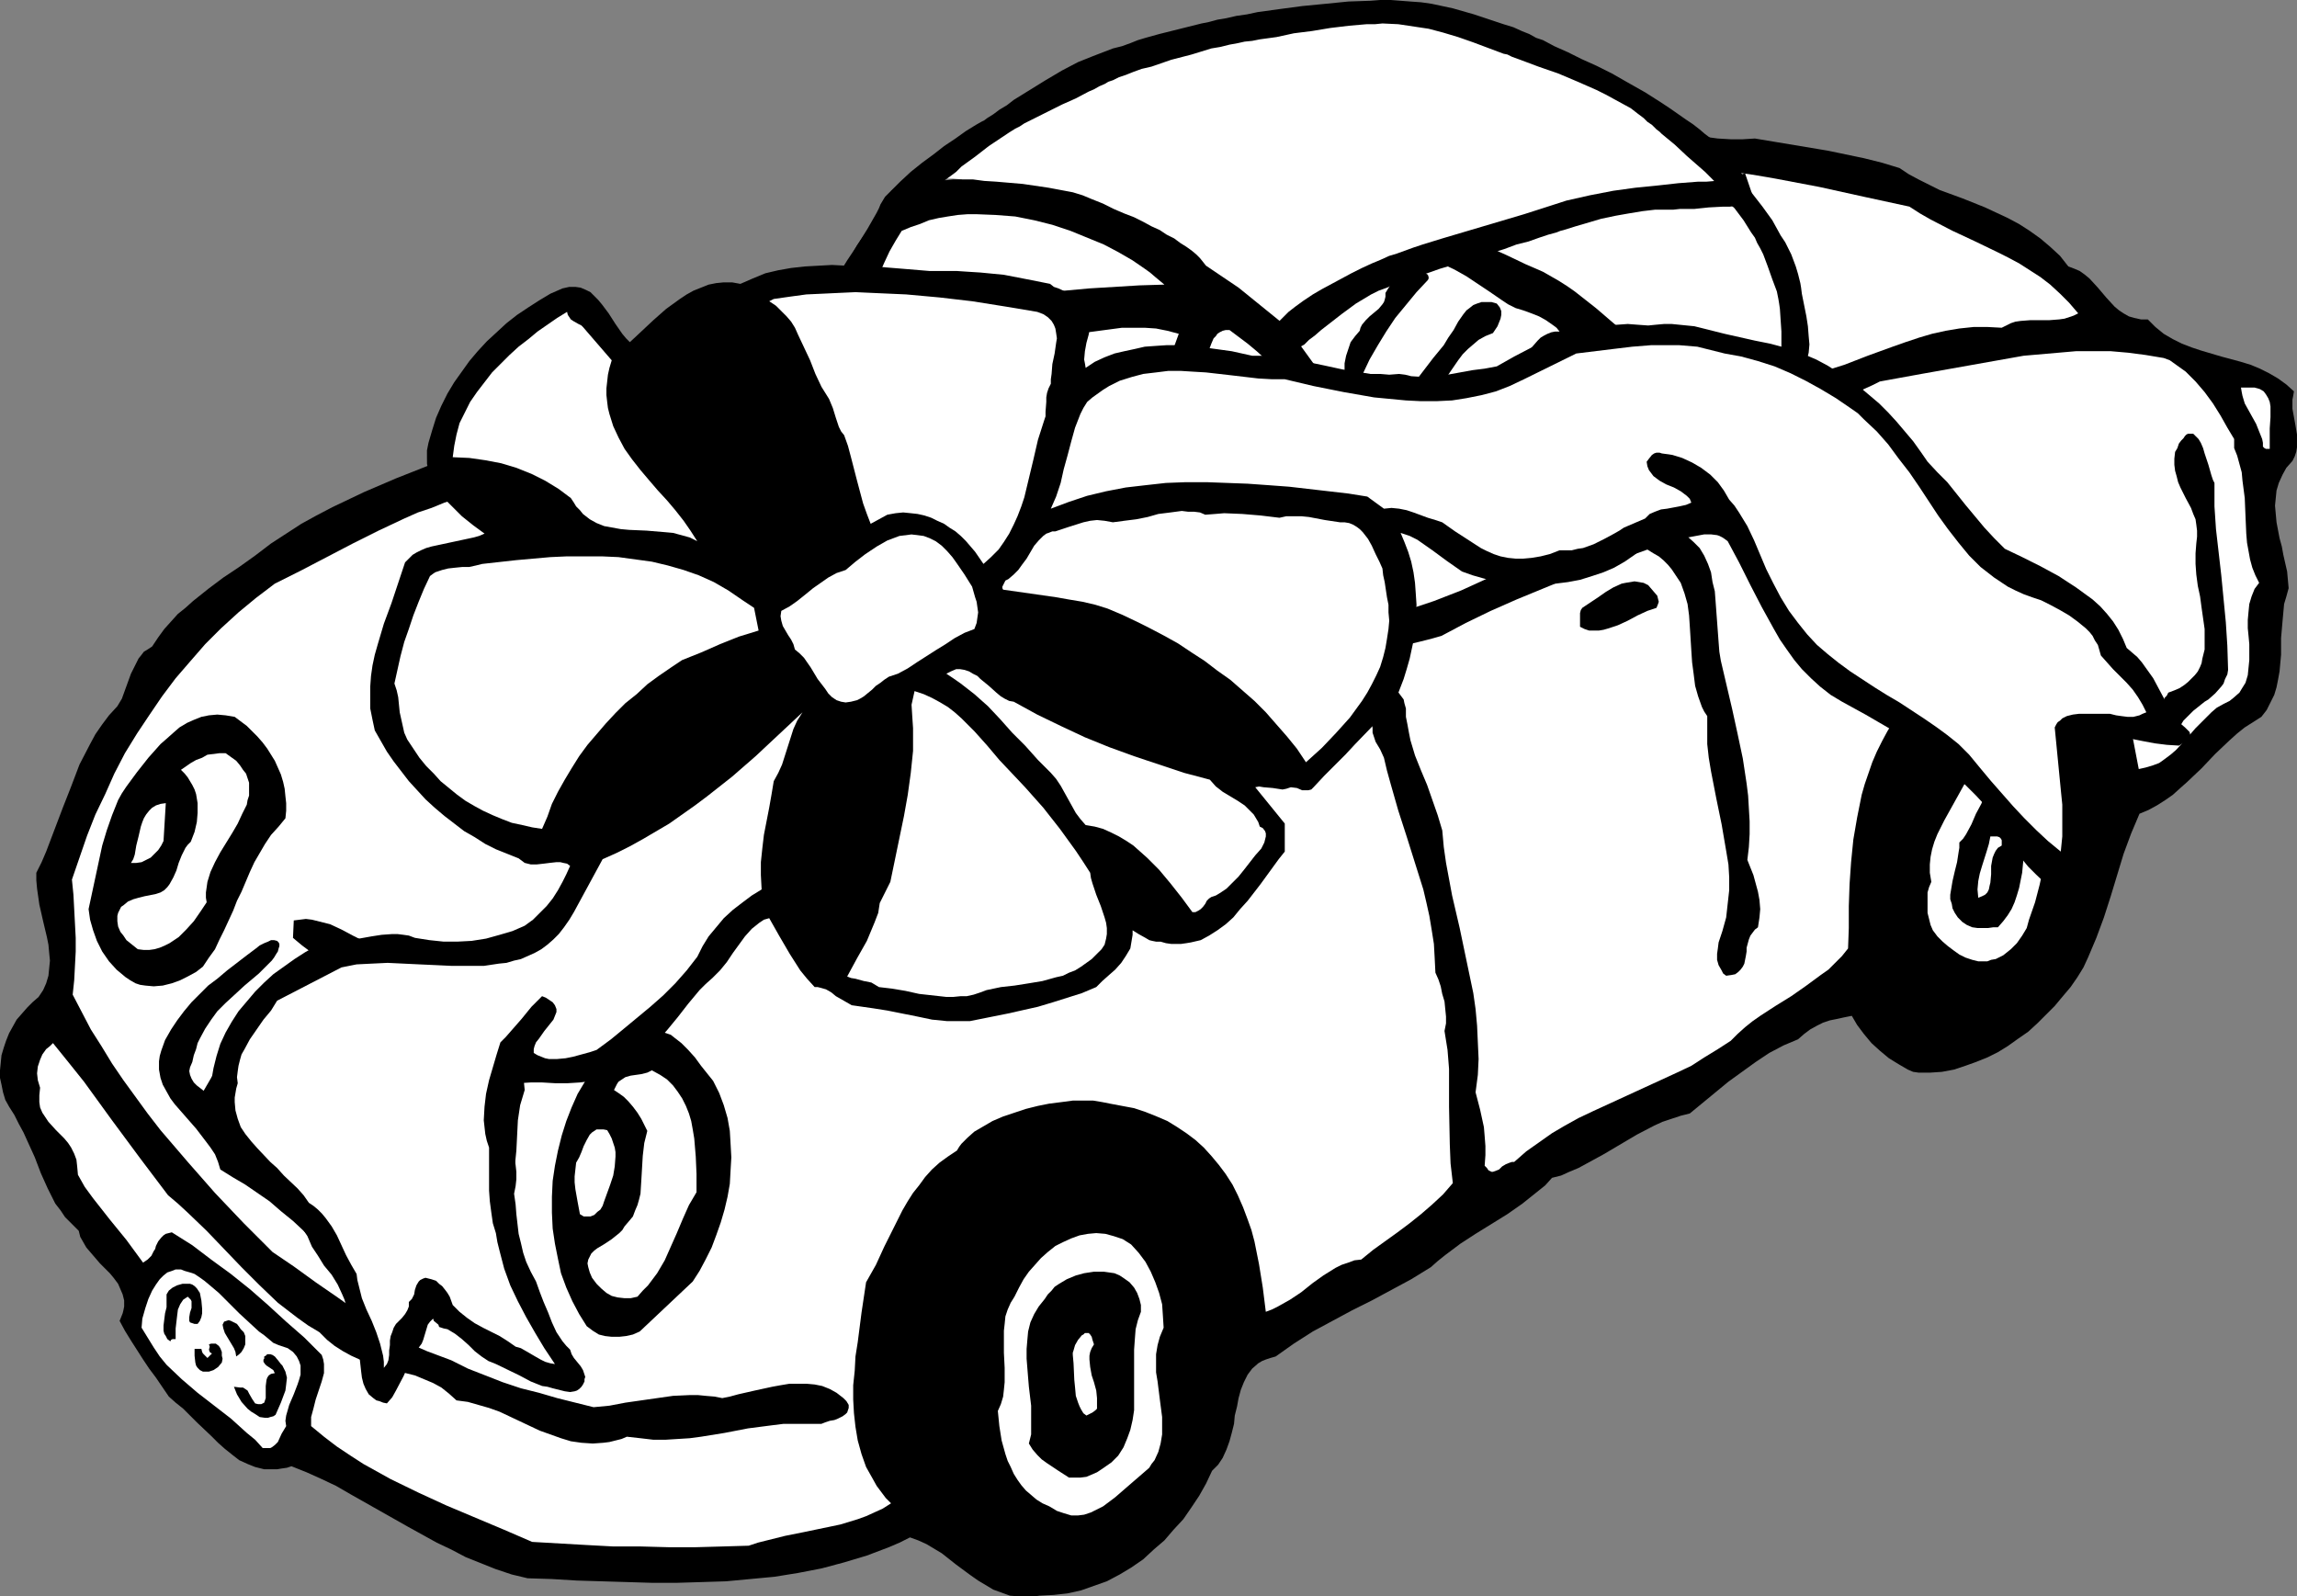 <?xml version="1.0" encoding="UTF-8" standalone="no"?>
<svg
   version="1.0"
   width="129.724mm"
   height="90.157mm"
   id="svg62"
   sodipodi:docname="Cartoon with Bow.wmf"
   xmlns:inkscape="http://www.inkscape.org/namespaces/inkscape"
   xmlns:sodipodi="http://sodipodi.sourceforge.net/DTD/sodipodi-0.dtd"
   xmlns="http://www.w3.org/2000/svg"
   xmlns:svg="http://www.w3.org/2000/svg">
  <rect width="100%" height="100%" fill="#808080" stroke="none"/>
  <sodipodi:namedview
     id="namedview62"
     pagecolor="#ffffff"
     bordercolor="#000000"
     borderopacity="0.25"
     inkscape:showpageshadow="2"
     inkscape:pageopacity="0.0"
     inkscape:pagecheckerboard="0"
     inkscape:deskcolor="#d1d1d1"
     inkscape:document-units="mm" />
  <defs
     id="defs1">
    <pattern
       id="WMFhbasepattern"
       patternUnits="userSpaceOnUse"
       width="6"
       height="6"
       x="0"
       y="0" />
  </defs>
  <path
     style="fill:#000000;fill-opacity:1;fill-rule:evenodd;stroke:none"
     d="m 291.203,42.008 -1.131,-0.646 -0.97,-0.485 -2.262,-0.808 -2.262,-0.485 h -2.101 l -2.101,0.162 -2.101,0.323 -2.262,0.808 -1.939,0.808 -2.101,0.969 -1.939,1.131 -1.939,1.293 -1.939,1.454 -3.394,2.908 -1.616,1.454 -1.616,1.454 -0.646,0.485 -0.485,0.323 -0.646,0.162 h -0.646 l -1.293,-0.162 -1.293,-0.485 -1.131,-0.646 -1.293,-0.808 -1.293,-0.808 -1.131,-0.646 -2.424,-1.777 -2.586,-1.616 -2.424,-1.454 -2.586,-1.131 -2.586,-1.131 -2.586,-0.808 -2.586,-0.808 -2.586,-0.485 -5.333,-0.969 -5.333,-0.808 -5.494,-0.485 -5.656,-0.808 -1.131,0.485 -1.454,0.323 h -1.454 l -1.293,0.162 h -2.909 l -2.747,0.162 h -1.454 l -1.293,0.323 -1.293,0.485 -1.293,0.646 -1.131,0.808 -1.131,1.131 -0.97,1.616 -0.323,0.808 -0.485,0.969 -1.939,3.393 -2.101,3.393 -2.262,3.393 -2.101,3.393 -1.939,3.393 -1.939,3.555 -1.616,3.555 -0.646,1.939 -0.646,1.939 -1.939,0.969 -1.939,0.808 -2.101,0.646 -2.101,0.485 -4.202,0.808 -4.363,0.485 -4.363,0.646 -2.262,0.485 -1.939,0.485 -2.101,0.646 -1.939,0.969 -1.939,0.969 -1.778,1.293 h -1.778 l -1.778,0.162 -1.778,0.323 -1.778,0.485 -3.232,1.131 -3.232,1.454 -3.07,1.454 -3.232,1.293 -3.394,1.131 -1.778,0.485 -1.616,0.323 -6.949,2.908 -6.949,2.585 -6.949,2.585 -6.949,2.747 -6.787,2.908 -6.787,3.231 -3.394,1.777 -3.232,1.777 -3.232,2.1 -3.232,2.1 -3.394,2.585 -3.394,2.424 -3.394,2.262 -3.232,2.424 -3.232,2.585 -1.616,1.454 -1.616,1.293 -1.454,1.616 -1.454,1.616 -1.293,1.777 -1.293,1.939 -0.97,0.646 -0.808,0.485 -0.485,0.646 -0.646,0.808 -0.808,1.616 -0.808,1.616 -0.646,1.777 -0.646,1.777 -0.646,1.777 -0.97,1.616 -1.778,1.939 -1.454,1.939 -1.454,2.1 -1.131,2.1 -2.262,4.362 -1.778,4.686 -1.778,4.524 -1.778,4.686 -1.778,4.686 -0.97,2.262 -1.131,2.262 v 1.616 l 0.162,1.777 0.485,3.393 0.808,3.555 0.808,3.393 0.323,1.616 0.162,1.777 0.162,1.616 -0.162,1.616 -0.162,1.616 -0.485,1.616 -0.646,1.454 -0.97,1.454 -1.293,1.131 -1.131,1.131 -1.131,1.293 -1.131,1.293 -0.808,1.454 -0.808,1.454 -0.646,1.616 -0.485,1.454 -0.485,1.616 -0.162,1.616 L 0,228.459 v 1.616 l 0.323,1.454 0.323,1.616 0.485,1.616 0.808,1.454 1.131,1.777 0.97,1.939 0.97,1.777 0.808,1.777 1.616,3.555 1.293,3.393 1.454,3.231 0.808,1.616 0.808,1.616 1.131,1.454 0.97,1.454 1.454,1.454 1.454,1.454 0.323,1.293 0.646,1.131 0.646,1.131 0.97,1.131 1.939,2.262 2.101,2.1 0.808,0.969 0.97,1.293 0.485,1.131 0.485,1.131 0.323,1.293 v 1.293 l -0.162,0.808 -0.162,0.646 -0.323,0.808 -0.323,0.808 1.131,2.1 1.293,2.1 2.586,4.039 1.293,1.939 1.454,1.939 2.747,4.039 1.454,1.293 1.616,1.293 2.909,2.908 3.07,2.908 1.454,1.454 1.454,1.293 1.616,1.293 1.454,1.131 1.778,0.808 1.616,0.646 1.939,0.485 h 1.778 0.97 l 0.97,-0.162 1.131,-0.162 0.97,-0.323 3.232,1.293 3.232,1.454 3.07,1.454 3.07,1.777 12.282,6.947 6.141,3.393 3.07,1.454 3.07,1.616 3.232,1.293 3.232,1.293 3.394,1.131 3.394,0.808 5.171,0.162 5.333,0.323 10.666,0.323 5.333,0.162 h 5.333 l 5.333,-0.162 5.171,-0.162 5.171,-0.485 5.171,-0.485 5.01,-0.808 5.01,-0.969 4.848,-1.293 4.848,-1.454 4.686,-1.777 2.262,-0.969 2.262,-1.131 1.778,0.646 1.778,0.808 1.616,0.969 1.616,0.969 3.07,2.424 3.07,2.262 1.616,1.131 1.616,0.969 1.616,0.969 1.778,0.646 1.778,0.646 2.101,0.162 h 1.939 1.131 l 1.131,-0.162 3.07,-0.162 2.909,-0.323 2.909,-0.646 2.747,-0.969 2.747,-0.969 2.747,-1.454 2.424,-1.454 2.586,-1.777 2.262,-2.1 2.262,-1.939 1.939,-2.262 2.101,-2.262 1.778,-2.585 1.616,-2.424 1.454,-2.585 1.293,-2.747 0.646,-0.646 0.646,-0.646 0.97,-1.454 0.808,-1.777 0.646,-1.777 0.485,-1.777 0.485,-1.939 0.162,-1.777 0.485,-1.939 0.323,-1.777 0.485,-1.777 0.646,-1.616 0.808,-1.616 0.97,-1.293 1.293,-1.131 0.808,-0.485 0.808,-0.323 0.97,-0.323 1.131,-0.323 3.878,-2.747 4.04,-2.585 4.202,-2.262 4.202,-2.262 4.202,-2.1 4.202,-2.262 4.202,-2.262 4.202,-2.585 1.454,-1.293 1.616,-1.293 3.232,-2.424 3.232,-2.1 3.394,-2.1 3.394,-2.1 3.232,-2.262 1.616,-1.293 1.616,-1.293 1.616,-1.293 1.454,-1.616 1.939,-0.485 1.778,-0.808 1.939,-0.808 1.778,-0.969 3.555,-1.939 7.11,-4.201 3.717,-1.939 1.778,-0.808 1.939,-0.646 1.939,-0.646 1.939,-0.485 5.494,-4.524 2.747,-2.262 2.909,-2.1 2.909,-2.1 2.909,-1.939 3.07,-1.616 3.07,-1.293 1.293,-1.131 1.293,-0.969 1.454,-0.808 1.293,-0.646 1.454,-0.485 1.616,-0.323 1.454,-0.323 1.616,-0.323 1.131,1.939 1.454,1.939 1.616,1.939 1.778,1.616 1.939,1.616 2.101,1.293 1.939,1.131 1.131,0.485 1.131,0.162 h 2.586 l 2.424,-0.162 2.586,-0.485 2.424,-0.808 2.262,-0.808 2.424,-0.969 2.262,-1.131 2.101,-1.293 2.262,-1.616 2.101,-1.454 1.939,-1.777 1.778,-1.777 1.939,-1.939 1.616,-1.939 1.778,-2.1 1.454,-2.1 1.293,-2.1 0.97,-2.1 1.778,-4.201 1.616,-4.362 1.454,-4.524 2.747,-9.048 1.616,-4.362 1.778,-4.201 1.939,-0.808 1.778,-0.969 1.778,-1.131 1.616,-1.131 1.616,-1.454 1.454,-1.293 3.07,-2.908 2.909,-3.07 3.07,-2.908 1.616,-1.454 1.616,-1.293 1.778,-1.131 1.778,-1.131 1.131,-1.454 0.808,-1.616 0.808,-1.616 0.485,-1.616 0.323,-1.616 0.323,-1.777 0.323,-3.555 v -1.777 -1.777 l 0.323,-3.716 0.162,-1.777 0.162,-1.777 0.485,-1.616 0.485,-1.777 -0.162,-1.777 -0.162,-1.777 -0.808,-3.555 -0.323,-1.777 -0.485,-1.777 -0.646,-3.393 -0.162,-1.777 -0.162,-1.777 0.162,-1.616 0.162,-1.616 0.485,-1.616 0.808,-1.777 0.808,-1.454 1.293,-1.454 0.485,-0.969 0.323,-0.969 0.162,-0.969 v -0.969 -1.777 l -0.323,-1.939 -0.646,-3.555 v -1.939 l 0.162,-0.808 0.162,-0.969 -1.616,-1.454 -1.778,-1.293 -1.939,-1.131 -1.939,-0.969 -1.939,-0.808 -2.101,-0.646 -4.202,-1.131 -4.363,-1.293 -1.939,-0.646 -2.101,-0.808 -1.939,-0.969 -1.939,-1.131 -1.778,-1.454 -1.616,-1.616 h -1.454 l -1.454,-0.323 -1.131,-0.323 -1.131,-0.646 -0.97,-0.646 -0.97,-0.808 -1.778,-1.939 -1.778,-2.1 -1.778,-1.939 -0.97,-0.808 -1.131,-0.808 -1.131,-0.485 -1.293,-0.485 -1.778,-2.262 -2.101,-1.939 -2.101,-1.777 -2.262,-1.616 -2.262,-1.454 -2.424,-1.293 -2.424,-1.131 -2.424,-1.131 -4.848,-1.939 -4.848,-1.777 -2.262,-1.131 -2.262,-1.131 -2.101,-1.131 -1.939,-1.293 -3.717,-1.131 -3.878,-0.969 -7.757,-1.616 -7.757,-1.293 -7.757,-1.293 -2.586,0.162 h -2.586 l -2.747,-0.162 -2.424,-0.323 -10.342,-1.454 -5.171,-0.485 -2.586,-0.162 h -2.747 l -2.747,0.162 -2.747,0.485 -2.747,0.485 -2.909,0.969 -2.909,0.485 -2.747,0.485 -2.586,0.808 -2.586,0.808 -5.01,1.616 -4.848,1.939 -4.686,1.939 -5.01,1.777 -5.01,1.616 -2.747,0.646 z"
     id="path1" />
  <path
     style="fill:#ffffff;fill-opacity:1;fill-rule:evenodd;stroke:none"
     d="m 308.494,46.047 1.454,1.454 1.616,1.293 1.616,1.131 1.778,1.131 3.394,1.939 3.555,1.616 3.717,1.777 3.717,1.616 3.394,1.939 1.778,1.131 1.616,1.131 2.262,1.777 2.262,1.777 2.262,1.939 2.262,1.939 2.262,2.1 2.101,2.262 2.101,2.262 1.778,2.424 1.778,2.585 1.454,2.747 1.293,2.585 1.131,2.908 0.808,2.908 0.485,3.07 0.162,1.616 v 1.454 l -0.162,1.616 -0.162,1.616 -0.646,1.293 -0.646,1.293 -1.293,2.747 -0.485,1.454 -0.485,1.293 -0.323,1.454 -0.162,1.293 1.131,0.323 0.97,0.485 0.97,0.485 0.808,0.485 1.454,1.293 1.293,1.293 0.97,1.616 0.808,1.777 0.646,1.777 0.323,2.1 0.485,1.939 0.162,2.1 0.323,4.362 0.323,4.362 0.162,2.1 0.323,1.939 2.424,10.34 1.131,5.17 1.131,5.332 0.808,5.332 0.323,2.585 0.162,2.747 0.162,2.747 v 2.747 l -0.162,2.747 -0.323,2.747 1.293,3.231 0.485,1.777 0.485,1.777 0.323,1.777 0.162,1.939 -0.162,1.777 -0.323,2.1 -0.646,0.485 -0.485,0.646 -0.485,0.646 -0.323,0.808 -0.485,1.777 v 0.808 l -0.162,0.969 -0.323,1.616 -0.323,0.646 -0.485,0.646 -0.485,0.485 -0.646,0.485 -0.808,0.162 -1.131,0.162 -0.646,-0.485 -0.323,-0.646 -0.646,-1.131 -0.323,-1.131 v -1.293 l 0.162,-1.131 0.162,-1.293 0.808,-2.424 0.808,-2.908 0.323,-2.908 0.323,-2.908 v -2.747 l -0.162,-2.747 -0.485,-2.908 -0.97,-5.655 -1.131,-5.493 -1.131,-5.816 -0.485,-2.908 -0.323,-2.908 v -2.908 -3.07 l -0.646,-0.969 -0.485,-0.969 -0.808,-2.262 -0.646,-2.262 -0.323,-2.585 -0.323,-2.424 -0.162,-2.424 -0.323,-5.17 -0.162,-2.424 -0.323,-2.424 -0.646,-2.262 -0.808,-2.262 -0.646,-0.969 -1.293,-1.939 -0.808,-0.969 -0.97,-0.969 -0.97,-0.808 -1.131,-0.646 -1.293,-0.808 -11.312,4.039 -5.656,2.1 -5.494,2.262 -5.494,2.262 -5.494,2.424 -5.333,2.585 -5.171,2.747 -2.262,0.646 -2.586,0.646 -4.848,1.131 -2.262,0.808 -1.131,0.323 -0.97,0.485 -0.97,0.646 -0.808,0.808 -0.808,0.808 -0.646,0.808 0.646,0.646 0.646,0.646 1.293,0.808 1.616,0.646 1.454,0.646 1.454,0.808 0.646,0.323 0.485,0.646 0.485,0.646 0.485,0.646 0.162,0.808 0.323,1.131 v 1.777 l 0.323,1.616 0.323,1.777 0.323,1.616 0.97,3.231 1.293,3.231 1.293,3.07 1.131,3.231 1.131,3.231 0.97,3.231 0.323,3.555 0.485,3.393 1.293,6.947 1.616,6.947 1.454,6.947 1.454,6.947 0.485,3.393 0.323,3.555 0.162,3.555 0.162,3.555 -0.162,3.393 -0.485,3.716 0.97,3.716 0.808,3.716 0.162,1.939 0.162,2.1 v 1.939 l -0.162,2.262 0.485,0.485 0.323,0.485 0.323,0.162 0.323,0.162 h 0.323 l 0.485,-0.162 0.808,-0.323 0.646,-0.646 0.808,-0.485 0.808,-0.323 0.485,-0.162 h 0.485 l 2.586,-2.262 2.747,-1.939 2.747,-1.939 2.747,-1.616 2.909,-1.616 3.07,-1.454 5.979,-2.747 5.979,-2.747 5.979,-2.747 3.07,-1.454 2.747,-1.777 2.909,-1.777 2.747,-1.777 1.454,-1.454 1.616,-1.454 1.616,-1.293 1.616,-1.131 3.232,-2.1 3.394,-2.1 3.232,-2.262 3.07,-2.262 1.616,-1.131 1.454,-1.454 1.454,-1.454 1.293,-1.616 0.162,-4.362 v -4.686 l 0.162,-4.686 0.323,-4.686 0.485,-4.847 0.808,-4.686 0.97,-4.847 0.646,-2.262 1.616,-4.686 0.97,-2.262 1.131,-2.262 1.131,-2.1 1.293,-2.1 1.454,-2.1 1.616,-2.1 1.616,-1.939 1.939,-1.777 1.939,-1.939 2.262,-1.777 2.262,-1.616 2.586,-1.616 2.586,-1.454 2.909,-1.454 3.07,-1.293 1.939,-0.162 h 1.939 1.778 l 1.939,0.323 1.778,0.323 1.778,0.646 1.616,0.646 1.778,0.808 1.616,0.808 1.454,1.131 1.454,1.131 1.454,1.293 1.293,1.454 1.131,1.454 1.131,1.616 0.97,1.777 3.07,15.995 1.454,-0.323 1.616,-0.485 1.293,-0.485 1.131,-0.808 1.293,-0.969 1.131,-0.969 2.101,-2.262 2.101,-2.424 2.262,-2.262 1.131,-1.131 1.131,-0.969 1.454,-0.808 1.293,-0.646 0.808,-0.646 1.293,-1.131 0.485,-0.808 0.808,-1.293 0.485,-1.616 0.162,-1.616 0.162,-1.616 v -3.393 l -0.162,-1.777 -0.162,-1.616 v -1.777 l 0.162,-1.777 0.162,-1.616 0.485,-1.616 0.646,-1.616 0.97,-1.293 -0.808,-1.616 -0.646,-1.616 -0.485,-1.777 -0.323,-1.777 -0.323,-1.777 -0.162,-1.939 -0.162,-3.716 -0.162,-3.878 -0.485,-3.716 -0.162,-1.777 -0.485,-1.777 -0.485,-1.777 -0.646,-1.616 v -1.939 l -1.454,-2.424 -1.454,-2.585 -1.616,-2.585 -1.778,-2.424 -1.939,-2.262 -2.101,-2.1 -1.131,-0.808 -1.131,-0.808 -1.131,-0.808 -1.293,-0.485 -3.878,-0.646 -3.717,-0.485 -3.717,-0.323 h -3.717 -3.717 l -3.717,0.323 -3.717,0.323 -3.717,0.323 -7.272,1.293 -7.272,1.293 -7.272,1.293 -7.11,1.293 -1.778,0.323 -1.616,0.808 -1.778,0.808 -1.616,0.808 -3.394,1.939 -3.394,1.939 -1.616,0.646 -1.616,0.646 -1.616,0.485 h -1.778 -1.616 l -1.616,-0.485 -0.808,-0.485 -0.97,-0.485 -0.808,-0.485 -0.808,-0.808 -0.162,-0.808 v -0.808 l 0.162,-0.646 0.323,-0.646 0.323,-0.485 0.485,-0.485 1.293,-0.646 1.454,-0.485 1.454,-0.485 1.293,-0.485 0.646,-0.323 0.646,-0.323 2.262,-0.323 2.262,-0.485 2.424,-0.646 2.586,-0.808 5.01,-1.939 5.333,-1.939 2.747,-0.969 2.909,-0.969 2.747,-0.808 2.909,-0.646 2.909,-0.485 3.07,-0.323 h 2.909 l 3.07,0.162 0.97,-0.485 0.97,-0.485 0.97,-0.323 1.131,-0.162 2.101,-0.162 h 1.939 2.101 l 2.101,-0.162 1.131,-0.162 0.97,-0.323 0.97,-0.323 0.97,-0.485 -1.939,-2.262 -1.939,-1.939 -2.101,-1.939 -2.101,-1.616 -2.262,-1.454 -2.262,-1.454 -2.424,-1.293 -2.262,-1.131 -4.686,-2.262 -4.848,-2.262 -4.686,-2.424 -2.262,-1.293 -2.262,-1.454 -9.696,-2.1 -9.534,-2.1 -9.373,-1.777 -4.686,-0.808 -4.686,-0.646 -4.848,-0.646 -4.686,-0.323 -4.686,-0.323 -4.848,-0.162 h -4.848 l -4.848,0.323 -4.848,0.485 -5.01,0.808 z"
     id="path2" />
  <path
     style="fill:#ffffff;fill-opacity:1;fill-rule:evenodd;stroke:none"
     d="m 266.155,58.973 0.162,0.808 v 0.646 l 0.646,1.454 0.97,1.293 1.131,1.131 1.131,1.131 1.293,1.293 1.131,0.969 1.131,0.969 3.555,4.686 3.394,4.686 1.616,2.424 1.616,2.424 1.293,2.424 1.293,2.585 0.97,2.585 0.97,2.747 0.646,2.585 0.485,2.747 0.162,2.908 v 2.908 l -0.323,3.07 -0.646,3.07 -1.616,3.231 -1.616,3.231 -1.616,3.07 -1.616,3.231 -3.394,6.301 -1.454,3.231 -1.293,3.231 6.141,-1.131 5.979,-1.293 5.979,-1.616 5.979,-1.777 5.818,-1.939 5.818,-2.262 5.656,-2.585 2.747,-1.293 2.747,-1.454 1.778,-0.323 1.616,-0.485 1.616,-0.485 1.616,-0.485 3.07,-1.454 3.07,-1.616 2.909,-1.777 5.818,-3.393 3.07,-1.454 1.454,-1.939 1.131,-1.939 0.97,-2.262 0.646,-2.262 0.323,-2.262 0.323,-2.424 -0.162,-2.424 -0.323,-2.585 -0.646,-1.131 -0.646,-0.969 -0.808,-0.969 -0.485,-0.485 -0.485,-0.323 -1.293,0.323 -1.131,0.485 -2.101,0.808 -2.101,1.293 -1.616,1.454 -1.778,1.454 -1.454,1.777 -1.293,1.939 -1.293,1.939 -1.293,2.1 -1.293,1.939 -2.424,4.201 -1.454,1.939 -1.454,1.777 -1.454,1.777 -1.778,1.616 h -0.808 l -0.808,-0.162 -0.646,-0.162 -0.323,-0.323 -0.162,-0.323 0.485,-1.454 0.485,-1.454 1.293,-2.585 1.616,-2.424 1.616,-2.585 1.778,-2.262 1.778,-2.424 1.616,-2.585 1.454,-2.585 2.586,-3.393 2.747,-3.393 1.454,-1.616 1.616,-1.616 1.454,-1.293 1.616,-1.454 -0.485,-0.646 -0.323,-0.646 -0.97,-0.969 -0.97,-0.969 -1.131,-0.808 -2.424,-1.293 -1.131,-0.646 -1.131,-0.808 -3.878,4.039 -3.878,4.201 -3.717,4.362 -1.939,2.424 -1.616,2.262 -1.454,2.585 -1.616,2.262 -1.616,2.424 -0.97,1.131 -0.808,1.131 -1.616,2.262 -1.454,2.424 -1.293,2.424 -0.485,1.454 -0.323,1.293 -0.162,0.485 -0.323,0.323 -0.485,0.162 h -0.485 -0.323 -0.485 -0.97 l -1.131,-1.939 1.616,-3.878 1.616,-4.039 1.778,-4.039 1.939,-4.039 2.101,-3.716 1.131,-1.777 1.293,-1.777 1.454,-1.616 1.293,-1.616 1.616,-1.454 1.616,-1.293 1.293,-1.131 1.131,-1.616 1.131,-1.454 1.131,-1.454 1.131,-1.293 0.646,-0.646 0.808,-0.485 0.646,-0.323 0.808,-0.323 0.808,-0.162 h 0.97 l -0.646,-0.808 -0.646,-0.485 -1.616,-1.131 -1.454,-0.808 -1.616,-0.646 -1.778,-0.646 -1.616,-0.485 -1.616,-0.808 -1.454,-0.969 -2.586,-1.777 -2.424,-1.616 -2.424,-1.616 -2.586,-1.454 -2.747,-1.293 -2.586,-1.131 -2.747,-1.131 -2.747,-0.969 -2.909,-0.808 -2.747,-0.808 -2.909,-0.646 -2.909,-0.485 -2.909,-0.323 -2.909,-0.323 -3.07,-0.323 h -2.909 l -1.778,0.808 -1.454,0.969 -1.454,0.969 -1.293,1.293 -1.131,1.293 -1.131,1.293 -0.97,1.454 z"
     id="path3" />
  <path
     style="fill:#ffffff;fill-opacity:1;fill-rule:evenodd;stroke:none"
     d="m 192.465,49.279 -1.293,2.1 -1.293,2.262 -1.131,2.424 -1.131,2.585 -2.262,5.009 -0.97,2.262 -1.131,2.262 1.454,0.323 1.616,0.162 h 1.454 1.454 l 1.293,-0.323 1.454,-0.323 2.586,-0.808 2.747,-0.808 2.747,-0.969 1.454,-0.323 1.293,-0.162 1.454,-0.162 h 1.454 l 10.666,-1.454 10.827,-1.293 5.333,-0.485 5.333,-0.323 5.333,-0.323 5.333,-0.162 -0.97,-0.808 -0.97,-0.808 -1.131,-0.969 -1.131,-0.808 -2.586,-1.777 -3.07,-1.777 -3.07,-1.616 -3.555,-1.454 -3.555,-1.454 -3.878,-1.293 -3.878,-0.969 -4.04,-0.808 -4.202,-0.323 -4.04,-0.162 h -1.939 l -2.101,0.162 -2.101,0.323 -1.939,0.323 -2.101,0.485 -1.939,0.808 -1.939,0.646 z"
     id="path4" />
  <path
     style="fill:#000000;fill-opacity:1;fill-rule:evenodd;stroke:none"
     d="m 295.728,62.527 v 0.808 l -0.162,0.646 -0.162,0.485 -0.323,0.485 -0.808,0.969 -0.97,0.808 -0.97,0.808 -0.808,0.808 -0.808,0.969 -0.323,0.646 -0.162,0.646 -0.97,1.131 -0.97,1.293 -0.485,1.454 -0.485,1.454 -0.323,1.616 v 1.616 1.616 l 0.323,1.616 0.162,0.323 0.323,0.162 h 0.485 0.323 0.97 l 1.293,-3.07 1.454,-3.07 1.778,-3.07 1.778,-2.908 1.939,-2.908 2.262,-2.747 2.262,-2.747 2.424,-2.585 0.162,-0.323 v -0.323 l -0.162,-0.485 -0.485,-0.323 -0.485,-0.323 -1.131,-0.162 -0.646,-0.323 -0.485,-0.323 h -0.485 -0.646 -0.485 l -0.485,0.162 -0.808,0.646 -0.646,0.808 -1.131,1.939 -0.646,0.969 z"
     id="path5" />
  <path
     style="fill:#000000;fill-opacity:1;fill-rule:evenodd;stroke:none"
     d="m 308.171,73.676 -2.262,2.747 -2.101,2.747 -2.101,2.747 -1.939,2.908 -0.808,1.454 -0.646,1.616 -0.808,1.777 -0.485,1.777 -0.485,1.939 -0.162,2.1 -0.323,2.262 v 2.424 h 0.808 l 0.646,-0.162 0.808,-0.323 0.485,-0.323 0.485,-0.485 0.485,-0.646 0.646,-1.454 0.485,-1.777 0.485,-1.616 0.646,-1.616 0.485,-1.454 1.939,-2.585 1.616,-2.747 1.616,-2.747 1.778,-2.747 1.778,-2.585 0.97,-1.293 1.131,-1.131 1.131,-0.969 1.131,-0.969 1.454,-0.808 1.616,-0.646 0.97,-1.454 0.323,-0.808 0.323,-0.808 0.162,-0.808 v -0.808 l -0.323,-0.808 -0.646,-0.808 -1.131,-0.323 h -1.131 -0.97 l -0.97,0.323 -0.808,0.323 -0.808,0.646 -0.646,0.485 -0.646,0.808 -1.131,1.616 -0.97,1.777 -1.131,1.616 z"
     id="path6" />
  <path
     style="fill:#ffffff;fill-opacity:1;fill-rule:evenodd;stroke:none"
     d="m 194.889,76.907 -2.101,0.808 -2.101,0.646 -1.939,0.646 -2.101,0.485 -1.939,0.808 -2.101,0.808 -1.778,0.969 -1.778,1.293 0.808,2.747 1.131,2.585 1.454,2.424 1.454,2.262 1.778,2.1 1.778,2.1 2.101,1.939 2.101,1.777 2.262,1.777 2.262,1.616 4.686,3.231 2.424,1.454 2.262,1.454 4.525,3.07 0.646,-2.1 0.808,-1.939 0.97,-1.939 0.97,-1.777 1.293,-1.777 1.293,-1.616 1.454,-1.616 1.454,-1.454 1.616,-1.293 1.616,-1.293 1.778,-1.131 1.778,-0.969 1.939,-0.969 1.939,-0.646 1.939,-0.646 1.939,-0.323 2.424,0.162 2.424,0.485 2.262,0.485 2.262,0.969 2.262,1.131 2.101,1.131 2.101,1.454 1.939,1.616 1.778,1.777 1.778,1.777 1.616,1.939 1.454,2.1 1.454,2.1 1.131,2.1 0.97,2.262 0.97,2.262 0.485,2.262 0.162,2.262 0.162,2.585 0.162,2.424 -0.323,4.847 -0.162,2.424 -0.323,2.262 0.97,1.131 2.101,-1.616 1.778,-1.616 1.778,-1.777 1.616,-1.939 1.454,-1.939 1.454,-1.939 1.131,-2.1 1.131,-2.262 1.131,-2.1 0.808,-2.262 1.778,-4.686 1.454,-4.524 1.293,-4.686 -0.162,-2.585 -0.323,-2.424 -0.485,-2.424 -0.646,-2.424 -0.97,-2.262 -0.97,-2.262 -1.131,-2.262 -1.293,-2.1 -1.454,-1.939 -1.616,-1.939 -1.616,-1.939 -1.778,-1.777 -1.778,-1.616 -1.939,-1.616 -1.939,-1.454 -1.939,-1.454 h -0.808 l -0.646,0.162 -0.646,0.323 -0.485,0.323 -0.323,0.485 -0.485,0.485 -0.485,1.131 -0.485,1.293 -0.646,1.454 -0.646,1.293 -0.323,0.646 -0.485,0.485 -0.646,2.262 -0.485,2.424 -0.485,2.585 -0.646,2.424 -0.323,1.131 -0.485,1.131 -0.646,1.131 -0.646,0.808 -0.646,0.969 -0.97,0.646 -0.97,0.485 -0.97,0.485 -0.808,-0.969 -0.646,-0.969 -0.485,-1.293 -0.162,-1.293 -0.162,-1.131 0.162,-1.293 0.162,-1.293 0.323,-1.293 1.131,-1.616 0.646,-1.616 0.646,-1.777 0.646,-1.939 0.808,-3.716 0.646,-1.777 0.646,-1.777 -2.424,-0.646 -2.424,-0.485 -2.424,-0.162 h -2.424 -2.424 l -2.424,0.323 -4.848,0.646 -5.01,0.969 -5.01,0.969 -2.424,0.323 -2.424,0.162 -2.586,0.162 h -2.424 v -0.162 z"
     id="path7" />
  <path
     style="fill:#000000;fill-opacity:1;fill-rule:evenodd;stroke:none"
     d="m 258.883,89.025 0.162,0.808 0.162,0.808 0.323,0.646 0.323,0.808 0.485,0.485 0.485,0.646 0.646,0.323 0.646,0.323 v -1.131 l 0.162,-1.131 0.323,-0.969 0.485,-0.969 1.293,-1.777 1.293,-1.616 1.454,-1.777 0.485,-0.808 0.485,-0.969 0.323,-0.969 0.162,-1.131 0.162,-1.131 -0.323,-1.293 h -0.97 l -0.97,0.323 -0.808,0.323 -0.646,0.485 -0.646,0.646 -0.485,0.808 -1.131,1.616 -0.808,1.777 -0.808,1.777 -0.97,1.777 -0.646,0.808 z"
     id="path8" />
  <path
     style="fill:#ffffff;fill-opacity:1;fill-rule:evenodd;stroke:none"
     d="m 478.335,82.723 0.162,0.969 0.162,0.808 0.485,1.616 0.808,1.454 0.808,1.454 0.808,1.454 0.646,1.616 0.646,1.616 0.162,0.808 v 0.808 l 0.323,0.323 0.323,0.162 h 0.808 v -0.969 -1.131 -2.262 l 0.162,-2.424 V 87.894 86.763 l -0.162,-0.969 -0.323,-0.808 -0.485,-0.808 -0.485,-0.646 -0.808,-0.485 -1.131,-0.323 h -1.293 -0.808 z"
     id="path9" />
  <path
     style="fill:#ffffff;fill-opacity:1;fill-rule:evenodd;stroke:none"
     d="m 153.358,88.055 -6.302,1.939 -6.302,2.1 -12.12,4.524 -6.141,2.262 -6.141,2.262 -6.141,1.939 -6.302,1.777 -3.07,0.646 -2.909,0.808 -3.07,0.969 -2.747,1.131 -2.909,0.969 -2.909,1.293 -5.494,2.585 -5.494,2.747 -11.15,5.816 -5.494,2.747 -4.04,3.07 -3.717,3.07 -3.717,3.393 -3.394,3.393 -3.232,3.716 -3.07,3.555 -2.909,3.878 -2.747,4.039 -2.586,3.878 -2.586,4.201 -2.262,4.362 -1.939,4.362 -2.101,4.362 -1.778,4.524 -1.616,4.686 -1.616,4.686 0.323,3.231 0.162,3.07 0.162,3.07 0.162,3.07 v 2.908 l -0.162,3.07 -0.162,3.07 -0.323,3.07 1.939,3.716 1.939,3.716 2.262,3.555 2.262,3.716 2.424,3.555 2.586,3.555 2.586,3.555 2.747,3.555 5.818,6.786 5.818,6.624 6.141,6.463 6.141,6.14 4.525,3.07 4.686,3.393 4.686,3.231 4.525,3.231 4.686,3.07 2.424,1.454 2.424,1.293 2.424,1.293 2.586,1.131 2.586,0.969 2.586,0.969 3.555,1.777 3.717,1.454 3.717,1.454 3.878,1.293 3.878,0.969 3.878,1.131 3.878,0.969 3.878,0.969 3.394,-0.323 3.394,-0.646 3.394,-0.485 3.394,-0.485 3.394,-0.485 3.555,-0.162 h 1.778 l 1.616,0.162 1.939,0.162 1.616,0.323 1.616,-0.323 1.778,-0.485 3.555,-0.808 3.717,-0.808 1.778,-0.323 1.939,-0.323 h 1.778 1.778 l 1.778,0.162 1.616,0.323 1.616,0.646 1.454,0.808 1.454,1.131 0.646,0.646 0.485,0.808 v 0.646 l -0.162,0.485 -0.162,0.485 -0.323,0.323 -0.646,0.485 -0.97,0.485 -0.808,0.323 -0.97,0.162 -0.97,0.323 -0.808,0.323 h -2.747 -2.747 -2.586 l -2.586,0.323 -5.01,0.646 -5.01,0.969 -5.01,0.808 -2.424,0.323 -2.586,0.162 -2.586,0.162 h -2.586 l -2.747,-0.323 -2.909,-0.323 -1.131,0.485 -1.293,0.323 -1.293,0.323 -1.293,0.162 -2.262,0.162 -2.424,-0.162 -2.262,-0.323 -2.101,-0.646 -2.262,-0.808 -2.262,-0.808 -8.565,-4.039 -2.262,-0.808 -2.262,-0.646 -2.262,-0.646 -2.424,-0.323 -1.616,-1.454 -1.616,-1.293 -1.778,-0.969 -1.939,-0.808 -1.939,-0.808 -1.939,-0.485 -3.878,-1.131 -3.878,-1.131 -2.101,-0.646 -1.778,-0.808 -1.778,-0.969 -1.778,-1.131 -1.616,-1.293 -1.616,-1.616 -2.424,-1.454 -2.262,-1.616 -2.101,-1.616 -2.101,-1.616 -3.878,-3.716 -3.878,-3.878 -3.717,-3.878 -3.717,-3.878 -4.04,-3.878 -2.101,-1.939 -2.101,-1.777 -5.979,-7.917 -5.979,-8.078 -5.979,-8.24 -3.232,-4.039 -3.394,-4.201 -0.646,0.646 -0.808,0.646 -0.808,1.131 -0.485,1.131 -0.485,1.454 -0.162,1.454 0.162,1.454 0.485,1.616 -0.162,1.616 v 1.454 l 0.162,1.131 0.485,1.131 0.646,0.969 0.646,0.969 1.616,1.777 1.778,1.777 0.808,0.969 0.646,0.969 0.646,1.293 0.485,1.293 0.162,1.454 0.162,1.777 1.454,2.585 1.778,2.424 3.555,4.524 3.555,4.362 1.778,2.424 1.778,2.424 0.485,-0.323 0.485,-0.323 0.808,-0.808 0.485,-0.969 0.323,-0.485 0.162,-0.646 0.485,-0.969 0.646,-0.808 0.485,-0.485 0.485,-0.323 0.646,-0.162 0.646,-0.162 4.363,2.747 4.04,3.07 4.202,3.07 4.04,3.231 3.878,3.393 3.878,3.555 3.878,3.393 3.717,3.716 0.323,0.969 0.162,0.969 v 0.969 0.969 l -0.485,1.777 -0.646,1.939 -0.646,1.939 -0.485,1.939 -0.485,1.777 v 0.969 0.969 l 2.747,2.262 2.747,2.1 2.909,1.939 2.747,1.777 2.909,1.616 2.909,1.616 5.979,2.908 5.979,2.747 6.141,2.585 6.141,2.585 5.979,2.585 5.656,0.323 5.656,0.323 5.979,0.323 h 5.818 l 5.979,0.162 h 5.818 l 5.818,-0.162 5.494,-0.162 1.939,-0.646 1.939,-0.485 3.878,-0.969 4.04,-0.808 3.878,-0.808 3.878,-0.808 3.717,-1.131 1.778,-0.646 1.778,-0.808 1.778,-0.808 1.778,-1.131 -1.131,-1.131 -0.97,-1.293 -0.97,-1.293 -0.808,-1.454 -1.454,-2.585 -0.97,-2.747 -0.808,-2.908 -0.485,-2.908 -0.323,-2.908 -0.162,-2.908 v -3.07 l 0.323,-3.07 0.162,-3.07 0.485,-3.07 0.808,-6.301 0.97,-6.463 2.101,-3.716 1.778,-3.878 1.939,-3.878 1.939,-3.878 1.131,-1.939 1.131,-1.777 1.293,-1.616 1.293,-1.777 1.454,-1.616 1.616,-1.454 1.778,-1.293 1.939,-1.293 0.485,-0.808 0.485,-0.646 1.293,-1.293 1.454,-1.293 1.939,-1.131 1.939,-1.131 2.262,-0.969 2.424,-0.808 2.424,-0.808 2.586,-0.646 2.424,-0.485 2.586,-0.323 2.424,-0.323 h 2.262 2.101 l 1.939,0.323 1.616,0.323 2.586,0.485 2.586,0.485 2.424,0.808 2.424,0.969 2.262,0.969 2.101,1.293 1.939,1.293 1.939,1.454 1.778,1.616 1.616,1.777 1.616,1.939 1.454,1.939 1.454,2.262 1.131,2.262 1.131,2.585 0.97,2.585 0.808,2.262 0.646,2.424 0.97,4.847 0.808,5.009 0.646,5.17 1.293,-0.485 1.293,-0.646 2.586,-1.454 2.424,-1.616 2.424,-1.939 2.262,-1.616 2.586,-1.616 1.293,-0.646 1.454,-0.485 1.293,-0.485 1.454,-0.162 2.586,-2.1 5.171,-3.716 2.586,-1.939 2.424,-1.939 2.424,-2.1 2.262,-2.1 2.101,-2.424 -0.485,-4.201 -0.162,-4.039 -0.162,-8.078 v -4.039 -4.039 l -0.323,-4.039 -0.646,-4.039 0.323,-1.616 v -1.454 l -0.162,-1.616 -0.162,-1.616 -0.485,-1.616 -0.323,-1.616 -0.485,-1.454 -0.646,-1.454 -0.162,-3.231 -0.162,-2.908 -0.485,-3.07 -0.485,-2.908 -0.646,-2.908 -0.646,-2.747 -1.778,-5.655 -1.778,-5.655 -1.778,-5.493 -1.616,-5.655 -0.808,-2.908 -0.646,-2.747 -0.808,-1.777 -0.97,-1.616 -0.646,-1.939 v -0.969 l -0.162,-0.969 -14.867,-14.864 -2.262,0.323 -2.262,0.485 -2.101,0.646 -2.101,0.808 -3.878,1.939 -4.202,1.939 -17.776,-7.109 -8.888,-3.555 -8.726,-3.878 -4.363,-1.939 -4.202,-2.262 -4.363,-2.262 -4.04,-2.424 -4.202,-2.585 -4.04,-2.747 -3.878,-3.07 -3.878,-3.07 -1.939,-0.969 -1.778,-1.293 -1.616,-1.293 -1.616,-1.454 -1.454,-1.454 -1.454,-1.777 -2.586,-3.555 -2.262,-3.716 -2.424,-3.716 -2.262,-3.716 -1.293,-1.616 -1.293,-1.777 -0.97,0.646 -1.131,0.646 -0.97,0.323 -1.131,0.323 -2.101,0.323 -2.262,0.323 h -0.97 -1.131 l -2.262,0.162 -2.262,0.323 z"
     id="path10" />
  <path
     style="fill:#000000;fill-opacity:1;fill-rule:evenodd;stroke:none"
     d="m 464.276,96.457 -0.162,1.454 v 1.293 l 0.162,1.293 0.323,1.131 0.323,1.293 0.485,1.131 1.131,2.262 1.131,2.1 0.485,1.293 0.485,1.131 0.162,1.131 0.162,1.293 v 1.293 l -0.162,1.454 -0.162,2.1 v 2.262 l 0.162,2.262 0.323,2.424 0.485,2.262 0.323,2.424 0.323,2.262 0.323,2.262 v 2.262 2.1 l -0.485,1.939 -0.162,0.969 -0.323,0.808 -0.485,0.969 -0.646,0.808 -0.646,0.646 -0.808,0.808 -0.808,0.646 -0.97,0.646 -1.131,0.485 -1.293,0.485 -0.323,0.646 -0.485,0.485 -0.162,0.646 -0.323,0.646 -0.162,1.293 0.162,1.454 0.808,0.808 0.97,0.485 1.131,0.323 h 1.131 l 0.485,-0.808 0.646,-0.646 1.454,-1.454 1.616,-1.293 0.808,-0.646 0.808,-0.485 1.454,-1.293 1.293,-1.454 0.485,-0.646 0.323,-0.969 0.485,-0.969 0.162,-0.969 -0.162,-5.17 -0.323,-5.009 -0.485,-5.009 -0.485,-5.009 -1.131,-9.856 -0.323,-4.847 v -5.009 l -0.323,-0.646 -0.323,-0.969 -0.323,-1.131 -0.323,-1.131 -0.808,-2.424 -0.323,-1.131 -0.485,-1.131 -0.485,-0.808 -0.646,-0.646 -0.485,-0.485 h -0.323 -0.323 -0.485 l -0.323,0.162 -0.323,0.323 -0.323,0.485 -0.485,0.485 -0.485,0.646 -0.323,0.969 z"
     id="path11" />
  <path
     style="fill:#000000;fill-opacity:1;fill-rule:evenodd;stroke:none"
     d="m 272.134,106.797 0.646,0.323 0.646,0.162 1.131,0.162 h 0.808 l 0.646,-0.323 0.485,-0.485 0.323,-0.808 0.162,-0.646 0.162,-0.969 0.162,-0.808 0.162,-1.131 0.323,-1.939 0.323,-0.969 0.485,-0.808 0.646,-0.808 0.808,-0.646 0.162,-0.808 -0.162,-0.485 -0.323,-0.323 -0.323,-0.162 -0.808,-0.323 -0.485,-0.162 -0.323,-0.323 -0.808,0.485 -0.808,0.323 -0.485,0.646 -0.485,0.646 -0.323,0.808 -0.323,0.808 -0.323,1.777 -0.485,1.777 -0.323,1.777 -0.485,1.777 -0.323,0.808 z"
     id="path12" />
  <path
     style="fill:#ffffff;fill-opacity:1;fill-rule:evenodd;stroke:none"
     d="m 233.35,103.727 0.97,1.454 0.646,1.454 0.323,1.454 0.162,1.616 0.162,1.616 -0.162,1.616 -0.162,3.231 -0.162,1.454 v 1.616 1.454 l 0.323,1.454 0.485,1.293 0.808,1.293 0.485,0.646 0.646,0.485 0.646,0.646 0.808,0.485 0.97,-0.969 0.97,-0.808 1.131,-0.808 1.293,-0.808 2.424,-1.454 2.424,-1.293 1.131,-0.808 0.97,-0.808 0.808,-0.808 0.646,-1.131 0.485,-1.131 0.162,-1.293 v -0.646 l -0.162,-0.808 -0.162,-0.808 -0.162,-0.808 -4.04,-3.716 -2.101,-1.777 -2.101,-1.616 -2.262,-1.293 -1.131,-0.485 -1.131,-0.485 -1.293,-0.323 -1.293,-0.162 h -1.131 -1.454 z"
     id="path13" />
  <path
     style="fill:#ffffff;fill-opacity:1;fill-rule:evenodd;stroke:none"
     d="m 216.705,116.976 1.131,1.454 1.293,1.454 1.454,1.293 1.616,0.969 1.616,0.969 1.778,0.646 1.939,0.485 1.939,0.162 v -2.424 l -0.162,-2.424 -0.323,-2.424 -0.646,-2.424 -1.454,-4.524 -1.616,-4.524 -0.808,0.162 -0.808,0.485 -0.646,0.485 -0.646,0.646 -0.97,1.454 -0.97,1.616 -1.616,3.393 -0.97,1.616 z"
     id="path14" />
  <path
     style="fill:#000000;fill-opacity:1;fill-rule:evenodd;stroke:none"
     d="m 338.228,129.417 -0.485,0.323 -0.323,0.485 -0.162,0.646 v 1.131 0.646 0.646 0.485 l 0.97,0.485 0.97,0.323 h 1.131 0.97 l 0.97,-0.162 1.131,-0.323 1.939,-0.646 2.101,-0.969 2.101,-1.131 2.101,-0.969 1.939,-0.646 0.323,-0.808 0.162,-0.485 -0.162,-0.646 -0.162,-0.646 -0.97,-1.131 -0.97,-1.131 -0.97,-0.485 -0.97,-0.162 -0.97,-0.162 -0.97,0.162 -0.97,0.162 -0.808,0.162 -1.778,0.808 -1.616,0.969 -1.616,1.131 -1.454,0.969 z"
     id="path15" />
  <path
     style="fill:#ffffff;fill-opacity:1;fill-rule:evenodd;stroke:none"
     d="m 247.248,131.84 0.97,0.808 1.131,0.646 0.97,0.646 1.293,0.323 1.293,0.323 1.293,0.323 2.586,0.162 -0.162,-1.131 0.162,-1.293 0.485,-2.585 0.162,-1.293 0.162,-1.293 -0.162,-1.131 -0.162,-0.646 -0.162,-0.485 h -0.808 l -0.646,0.323 -1.293,0.485 -1.293,0.646 -1.131,1.131 -2.262,1.939 -1.131,1.131 z"
     id="path16" />
  <path
     style="fill:#000000;fill-opacity:1;fill-rule:evenodd;stroke:none"
     d="m 419.19,154.299 -3.232,4.362 -1.454,2.1 -1.293,2.262 -1.131,2.424 -0.808,2.424 -0.485,1.293 -0.162,1.293 -0.162,1.293 -0.162,1.454 -2.101,4.847 -1.131,2.262 -0.808,2.424 -0.808,2.585 -0.808,2.424 -0.485,2.424 -0.485,2.585 -0.323,2.424 -0.162,2.585 v 2.585 2.585 l 0.323,2.585 0.323,2.747 0.646,2.585 0.808,2.747 7.434,7.271 1.939,-0.162 1.778,-0.323 1.778,-0.485 1.778,-0.646 1.616,-0.808 1.778,-0.969 1.616,-0.969 1.616,-1.131 2.909,-2.585 2.909,-2.747 2.747,-2.908 2.586,-2.908 0.323,-1.616 0.485,-1.777 0.646,-1.616 0.808,-1.616 1.616,-3.07 1.939,-2.908 1.616,-3.07 0.808,-1.616 0.646,-1.616 0.646,-1.616 0.485,-1.777 0.162,-1.777 v -1.939 l 0.646,-1.777 0.646,-1.939 0.485,-1.939 0.323,-1.939 0.162,-1.939 v -2.1 -1.939 l -0.162,-1.939 -0.162,-2.1 -0.485,-1.777 -0.646,-1.939 -0.646,-1.777 -0.808,-1.777 -0.97,-1.777 -1.131,-1.454 -1.293,-1.454 -0.485,-0.808 -0.485,-0.808 -0.485,-0.646 -0.646,-0.485 -1.131,-0.808 -1.454,-0.808 -2.747,-0.969 -1.293,-0.485 -1.454,-0.646 -1.293,-0.162 h -1.293 l -1.293,0.323 -1.131,0.323 -0.97,0.646 -0.97,0.808 -0.808,0.808 -0.808,0.969 -1.616,2.262 -1.454,2.262 -1.454,2.1 -0.646,0.969 z"
     id="path17" />
  <path
     style="fill:#000000;fill-opacity:1;fill-rule:evenodd;stroke:none"
     d="m 18.907,194.045 0.323,2.262 0.646,2.262 0.808,2.262 1.131,2.262 1.454,2.1 1.616,1.777 0.97,0.808 0.97,0.808 0.97,0.646 1.131,0.646 0.97,0.323 1.131,0.162 1.778,0.162 1.939,-0.162 1.939,-0.485 1.778,-0.646 1.616,-0.808 1.778,-0.969 1.454,-1.131 1.293,-1.939 1.293,-1.777 0.97,-2.1 0.97,-1.939 1.939,-4.201 0.808,-2.1 0.97,-1.939 1.778,-4.201 0.97,-2.1 1.131,-1.939 1.131,-1.939 1.293,-1.939 1.616,-1.777 1.454,-1.777 0.162,-1.616 v -1.616 l -0.162,-1.454 -0.162,-1.616 -0.323,-1.454 -0.485,-1.616 -0.646,-1.454 -0.646,-1.454 -0.808,-1.293 -0.808,-1.293 -0.97,-1.293 -1.131,-1.293 -1.131,-1.131 -1.131,-1.131 -1.293,-0.969 -1.293,-0.969 -1.939,-0.323 -1.778,-0.162 -1.778,0.162 -1.616,0.323 -1.616,0.646 -1.454,0.646 -1.616,0.969 -1.293,1.131 -1.454,1.293 -1.293,1.131 -2.586,2.908 -2.424,3.07 -2.262,3.07 -0.97,1.454 -0.808,1.454 -0.646,1.616 -0.646,1.616 -1.131,3.231 -0.97,3.231 -1.454,6.786 z"
     id="path18" />
  <path
     style="fill:#ffffff;fill-opacity:1;fill-rule:evenodd;stroke:none"
     d="m 421.129,163.346 -0.646,1.616 -0.646,1.454 -1.616,2.908 -1.616,2.908 -1.616,2.908 -1.454,2.908 -0.646,1.616 -0.485,1.616 -0.323,1.616 -0.162,1.616 v 1.777 l 0.323,1.939 -0.485,1.131 -0.323,1.131 v 1.454 1.454 1.454 l 0.323,1.293 0.323,1.293 0.485,1.131 0.97,1.293 1.131,1.131 1.131,0.969 1.293,0.969 1.131,0.808 1.293,0.646 1.454,0.485 1.293,0.323 h 0.97 0.97 l 0.808,-0.323 0.97,-0.162 1.616,-0.808 1.616,-1.293 1.293,-1.293 1.131,-1.616 0.97,-1.616 0.485,-1.777 1.293,-3.716 0.97,-3.716 0.808,-3.716 0.646,-3.878 0.323,-3.878 0.323,-3.878 v -4.039 l -0.162,-3.878 -0.646,-1.293 -0.808,-1.131 -0.808,-0.969 -0.97,-0.808 -1.131,-0.646 -1.131,-0.323 -0.97,-0.323 -1.293,-0.162 h -1.131 l -1.131,0.162 -1.131,0.323 -1.131,0.323 -1.131,0.485 -0.97,0.646 -0.97,0.646 z"
     id="path19" />
  <path
     style="fill:#000000;fill-opacity:1;fill-rule:evenodd;stroke:none"
     d="m 418.22,179.826 v 1.131 l -0.162,0.969 -0.323,2.1 -0.485,1.939 -0.485,2.1 -0.323,1.939 -0.162,0.969 v 0.969 l 0.323,0.969 0.162,0.969 0.485,0.969 0.646,0.969 0.485,0.485 0.485,0.485 0.97,0.646 1.131,0.485 1.131,0.162 h 1.131 1.131 l 1.131,-0.162 h 0.97 l 1.131,-1.293 0.97,-1.293 0.808,-1.293 0.646,-1.454 0.485,-1.454 0.485,-1.616 0.646,-3.231 0.323,-3.393 0.162,-1.616 0.323,-1.777 0.485,-3.393 0.323,-1.616 0.323,-1.454 v -1.131 l -0.323,-0.969 -0.323,-0.808 -0.485,-0.808 -0.646,-0.808 -0.646,-0.646 -1.454,-1.131 h -1.293 l -1.131,0.323 -0.97,0.323 -0.808,0.646 -0.808,0.646 -0.646,0.969 -0.646,0.808 -0.485,1.131 -1.131,2.1 -0.97,2.262 -1.131,2.1 -0.646,0.969 z"
     id="path20" />
  <path
     style="fill:#ffffff;fill-opacity:1;fill-rule:evenodd;stroke:none"
     d="m 38.622,164.316 0.808,0.808 0.646,0.808 0.485,0.808 0.485,0.808 0.485,0.969 0.323,0.969 0.323,1.939 v 2.1 l -0.162,1.939 -0.485,2.1 -0.808,2.1 -0.646,0.646 -0.485,0.646 -0.808,1.616 -0.646,1.616 -0.485,1.616 -0.646,1.454 -0.808,1.454 -0.485,0.646 -0.646,0.646 -0.808,0.485 -0.97,0.323 -2.424,0.485 -1.293,0.323 -1.131,0.323 -1.131,0.485 -0.97,0.808 -0.485,0.323 -0.323,0.646 -0.323,0.646 -0.162,0.646 v 1.131 l 0.162,1.131 0.485,1.131 0.646,0.808 0.646,0.969 0.808,0.646 1.616,1.293 1.293,0.162 h 1.131 l 1.131,-0.162 1.131,-0.323 1.131,-0.485 0.97,-0.485 0.97,-0.646 0.97,-0.646 1.616,-1.616 1.616,-1.777 1.454,-2.1 1.293,-1.939 -0.162,-0.969 v -1.131 l 0.162,-1.131 0.162,-1.131 0.646,-2.1 0.97,-2.1 1.131,-2.1 1.293,-2.1 1.293,-2.1 1.131,-1.939 0.97,-2.1 0.97,-1.939 0.162,-0.969 0.323,-0.969 v -0.969 -0.969 -0.808 l -0.323,-0.969 -0.323,-0.969 -0.646,-0.808 -0.646,-0.969 -0.808,-0.969 -1.131,-0.808 -1.131,-0.808 h -1.293 l -1.293,0.162 -1.293,0.162 -1.131,0.646 -1.293,0.485 -1.131,0.646 z"
     id="path21" />
  <path
     style="fill:#000000;fill-opacity:1;fill-rule:evenodd;stroke:none"
     d="m 421.452,182.896 -0.323,1.454 -0.485,1.454 -0.323,1.454 -0.323,1.454 -0.162,1.454 0.162,1.616 0.162,0.646 0.323,0.646 0.323,0.808 0.485,0.646 0.485,0.485 0.485,0.323 0.646,0.323 0.646,0.162 h 0.646 0.646 l 0.646,-0.162 0.646,-0.323 1.131,-0.646 0.97,-0.646 0.646,-0.808 0.485,-0.808 0.323,-0.808 0.323,-1.131 0.162,-1.939 0.162,-2.1 0.323,-2.1 0.162,-0.969 0.485,-0.969 0.646,-0.808 0.808,-0.808 v -1.939 l -0.162,-1.777 -0.323,-0.808 -0.323,-0.808 -0.323,-0.808 -0.646,-0.646 -1.131,-0.162 h -0.808 l -0.97,0.162 -0.808,0.323 -0.646,0.323 -0.808,0.646 -0.646,0.485 -0.646,0.646 -0.97,1.454 -0.808,1.616 -0.646,1.777 z"
     id="path22" />
  <path
     style="fill:#ffffff;fill-opacity:1;fill-rule:evenodd;stroke:none"
     d="m 424.846,178.534 -0.323,1.616 -0.485,1.616 -0.97,3.07 -0.485,1.616 -0.323,1.616 -0.162,1.777 0.162,1.777 0.808,-0.323 0.646,-0.323 0.485,-0.485 0.323,-0.646 0.162,-0.808 0.162,-0.646 0.162,-1.777 v -1.777 l 0.323,-1.777 0.323,-0.808 0.323,-0.646 0.485,-0.646 0.808,-0.485 v -0.646 -0.485 l -0.162,-0.323 -0.323,-0.323 -0.485,-0.162 h -0.485 z"
     id="path23" />
  <path
     style="fill:#ffffff;fill-opacity:1;fill-rule:evenodd;stroke:none"
     d="m 27.957,184.189 h 1.131 l 1.131,-0.162 0.97,-0.485 0.97,-0.485 0.808,-0.808 0.808,-0.808 0.646,-0.969 0.485,-0.969 0.485,-8.078 -1.131,0.162 -0.97,0.323 -0.808,0.485 -0.646,0.646 -0.646,0.808 -0.485,0.808 -0.323,0.808 -0.323,0.969 -0.485,2.1 -0.485,1.939 -0.323,1.939 -0.323,0.969 z"
     id="path24" />
  <path
     style="fill:#000000;fill-opacity:1;fill-rule:evenodd;stroke:none"
     d="m 62.539,200.184 1.939,1.616 1.939,1.454 2.101,1.293 2.101,1.293 4.202,2.424 4.202,2.424 -2.101,1.131 -1.939,1.131 -1.778,1.454 -1.778,1.454 -1.454,1.616 -1.454,1.777 -1.293,1.777 -1.293,1.939 -2.424,3.878 -2.262,4.039 -2.262,4.039 -2.424,3.878 -0.323,0.646 v 0.646 l -0.162,1.454 v 0.646 l -0.162,0.646 -0.323,0.646 -0.485,0.485 -0.808,-0.162 -0.97,-0.485 -0.646,-0.323 -0.808,-0.646 -1.293,-1.293 -1.293,-1.454 0.323,-2.262 0.485,-2.262 0.646,-2.1 0.808,-1.939 1.131,-1.939 1.131,-1.777 1.293,-1.777 1.293,-1.616 2.747,-3.393 2.909,-3.07 2.747,-3.07 1.293,-1.616 1.131,-1.454 -0.485,-0.485 -0.646,-0.323 -0.646,-0.162 -0.646,-0.162 h -0.808 -0.646 l -0.646,0.162 -0.808,0.323 -5.171,5.332 -5.01,5.332 -2.424,2.747 -2.101,2.908 -1.939,2.747 -1.778,3.07 -1.454,-1.131 -0.646,-0.646 -0.485,-0.808 -0.323,-0.808 -0.162,-0.808 0.162,-0.808 0.485,-1.131 0.323,-1.454 0.485,-1.293 0.323,-1.293 0.485,-0.969 1.131,-2.1 1.293,-1.939 1.293,-1.777 1.778,-1.777 1.939,-1.777 2.101,-1.939 3.07,-2.585 1.454,-1.454 1.293,-1.293 0.485,-0.646 0.485,-0.808 0.323,-0.485 0.162,-0.646 0.162,-0.485 v -0.485 l -0.162,-0.323 -0.323,-0.323 -0.646,-0.162 h -0.646 l -0.646,0.323 -0.808,0.323 -0.97,0.485 -0.808,0.646 -1.939,1.454 -2.101,1.616 -2.101,1.616 -2.101,1.777 -1.939,1.454 -3.555,3.555 -1.616,1.939 -1.454,1.939 -1.293,1.939 -1.293,2.262 -0.808,2.262 -0.323,1.131 -0.162,1.131 v 1.777 l 0.323,1.777 0.485,1.454 0.808,1.454 0.808,1.454 0.97,1.293 2.262,2.585 2.262,2.585 2.101,2.747 0.97,1.293 0.97,1.454 0.646,1.616 0.485,1.616 2.586,1.616 2.747,1.616 2.586,1.777 2.586,1.777 2.424,2.1 2.586,2.1 2.424,2.262 2.262,2.424 2.586,1.616 5.01,3.231 2.586,1.454 1.131,0.646 1.454,0.485 1.293,0.485 1.293,0.323 h 1.454 1.616 l 1.454,-0.323 1.616,-0.485 1.454,-0.162 1.454,-0.485 1.293,-0.485 1.293,-0.646 1.293,-0.808 1.293,-0.646 1.293,-0.969 1.131,-0.969 2.262,-2.262 2.101,-2.424 1.778,-2.424 1.616,-2.585 0.808,-1.454 0.646,-1.454 0.485,-1.616 0.485,-1.454 0.323,-1.454 0.162,-1.616 0.323,-3.231 0.162,-3.231 0.162,-3.231 0.485,-3.231 0.485,-1.616 0.485,-1.616 -0.162,-1.616 -0.162,-1.454 -0.485,-1.454 -0.323,-1.293 -0.485,-1.293 -0.646,-1.131 -0.646,-1.131 -0.646,-1.131 -1.616,-1.939 -1.939,-1.777 -2.101,-1.777 -2.101,-1.454 -4.686,-2.747 -4.848,-2.908 -2.262,-1.454 -2.101,-1.454 -2.101,-1.777 -1.939,-1.939 -2.424,-0.808 -2.424,-1.131 -2.586,-1.293 -2.424,-1.293 -2.424,-1.131 -1.293,-0.323 -1.293,-0.323 -1.293,-0.323 -1.293,-0.162 -1.293,0.162 -1.293,0.162 z"
     id="path25" />
  <path
     style="fill:#ffffff;fill-opacity:1;fill-rule:evenodd;stroke:none"
     d="m 82.416,213.756 0.162,1.131 -0.162,0.969 -0.162,0.969 -0.323,1.131 -0.485,0.808 -0.485,0.969 -1.293,1.777 -1.454,1.616 -1.616,1.454 -1.778,1.293 -1.616,1.131 -3.232,5.493 -1.454,2.747 -1.616,2.747 -1.293,2.747 -1.131,2.908 -0.485,1.616 -0.323,1.616 -0.162,1.616 -0.323,1.616 5.333,6.301 1.293,-1.616 1.131,-1.616 0.808,-1.777 0.97,-1.777 1.293,-3.716 0.808,-1.939 0.646,-1.939 1.293,-3.716 0.808,-1.777 0.97,-1.777 0.97,-1.777 1.293,-1.454 1.454,-1.616 1.616,-1.454 0.162,-0.969 0.646,-1.939 0.485,-1.131 0.485,-0.969 0.646,-0.808 0.808,-0.485 0.97,-0.323 4.525,1.131 0.323,1.293 v 1.293 l -0.323,1.454 -0.485,1.293 -0.646,1.293 -0.97,1.454 -0.97,1.293 -1.131,1.454 -2.262,2.747 -2.424,3.07 -0.97,1.454 -0.97,1.616 -0.808,1.616 -0.485,1.777 v 1.293 l -0.162,1.293 -0.323,1.293 -0.485,1.293 -1.131,2.585 -1.131,2.585 -0.485,1.131 -0.485,1.131 -0.162,1.293 v 0.969 l 0.162,0.969 0.485,0.969 0.323,0.485 0.485,0.485 0.646,0.485 0.646,0.323 4.04,-9.209 4.525,-9.209 4.686,-9.209 2.262,-4.362 2.586,-4.362 4.04,-1.939 -2.101,-1.616 -2.262,-1.939 -2.101,-1.777 -2.262,-1.939 -2.262,-1.616 -2.424,-1.616 -1.293,-0.646 -1.293,-0.646 -1.131,-0.485 z"
     id="path26" />
  <path
     style="fill:#000000;fill-opacity:1;fill-rule:evenodd;stroke:none"
     d="m 123.301,233.467 -1.293,2.908 -1.131,2.908 -0.97,3.07 -0.808,3.231 -0.646,3.231 -0.485,3.231 -0.162,3.393 v 3.393 l 0.162,3.393 0.485,3.231 0.646,3.231 0.646,3.07 1.131,3.07 1.293,2.908 1.454,2.747 1.616,2.585 1.293,0.969 1.293,0.808 1.293,0.323 1.454,0.162 h 1.616 l 1.454,-0.162 1.454,-0.323 1.454,-0.646 11.312,-10.664 1.454,-2.262 1.293,-2.424 1.293,-2.585 0.97,-2.585 0.97,-2.747 0.808,-2.747 0.646,-2.747 0.485,-2.747 0.162,-2.908 0.162,-2.747 -0.162,-2.908 -0.162,-2.747 -0.485,-2.747 -0.808,-2.747 -0.97,-2.585 -1.293,-2.585 -1.293,-1.616 -1.293,-1.616 -1.293,-1.777 -1.454,-1.616 -1.454,-1.454 -1.454,-1.131 -0.808,-0.646 -0.97,-0.323 -0.97,-0.323 -0.97,-0.323 -1.454,0.162 -1.454,0.162 -1.293,0.485 -1.131,0.485 -1.293,0.646 -1.293,0.646 -1.131,0.808 -0.97,0.969 -2.101,1.939 -1.778,2.262 -1.616,2.585 z"
     id="path27" />
  <path
     style="fill:#ffffff;fill-opacity:1;fill-rule:evenodd;stroke:none"
     d="m 131.057,232.66 0.97,0.646 1.131,0.808 0.97,0.969 0.97,1.131 0.97,1.293 0.808,1.293 0.646,1.293 0.646,1.293 -0.323,1.293 -0.323,1.293 -0.323,2.747 -0.162,2.747 -0.162,2.747 -0.162,2.585 -0.323,1.293 -0.323,1.131 -0.485,1.131 -0.485,1.293 -0.808,0.969 -0.97,1.131 -0.485,0.808 -0.646,0.646 -1.616,1.293 -1.454,0.969 -1.616,0.969 -0.646,0.485 -0.646,0.646 -0.323,0.646 -0.323,0.646 -0.162,0.808 0.162,0.808 0.323,1.131 0.485,1.131 0.97,1.293 0.97,0.969 1.131,0.969 1.131,0.646 1.293,0.323 1.454,0.162 h 1.293 l 1.454,-0.323 1.131,-1.293 1.131,-1.131 0.97,-1.293 0.97,-1.293 1.616,-2.747 1.293,-2.908 1.293,-2.908 1.293,-3.07 1.293,-2.908 1.616,-2.747 v -3.878 l -0.162,-3.716 -0.323,-3.878 -0.323,-1.939 -0.323,-1.777 -0.485,-1.616 -0.646,-1.616 -0.808,-1.616 -0.97,-1.454 -0.97,-1.293 -1.293,-1.293 -1.454,-0.969 -1.778,-0.969 -0.97,0.485 -1.293,0.323 -2.262,0.323 -1.131,0.323 -0.97,0.646 -0.485,0.323 -0.323,0.485 -0.323,0.646 z"
     id="path28" />
  <path
     style="fill:#ffffff;fill-opacity:1;fill-rule:evenodd;stroke:none"
     d="m 87.264,266.266 h 1.939 l 1.616,-0.323 1.616,-0.485 1.293,-0.808 1.293,-0.969 1.293,-0.969 1.131,-1.293 0.97,-1.454 0.97,-1.616 0.808,-1.616 1.778,-3.231 1.454,-3.393 1.616,-3.231 0.323,-1.777 0.485,-4.039 0.162,-1.939 -0.162,-2.1 -0.323,-1.939 -0.162,-0.808 -0.323,-0.969 -0.485,-0.808 -0.485,-0.646 -1.616,1.939 -1.616,1.939 -1.454,1.939 -1.454,1.939 -1.293,2.1 -1.293,2.1 -1.131,2.1 -0.97,2.1 -1.131,2.262 -0.808,2.1 -0.97,2.262 -0.646,2.262 -1.293,4.686 z"
     id="path29" />
  <path
     style="fill:#000000;fill-opacity:1;fill-rule:evenodd;stroke:none"
     d="m 206.686,255.926 -3.07,4.201 -3.07,4.362 -2.909,4.524 -1.454,2.262 -1.131,2.424 -1.293,2.424 -1.131,2.424 -0.808,2.424 -0.808,2.747 -0.485,2.585 -0.323,2.747 -0.162,2.747 0.162,2.908 v 2.908 l 0.162,2.747 0.485,2.585 0.646,2.424 0.97,2.424 0.97,2.262 1.131,2.262 1.131,2.1 -0.162,1.616 -0.323,1.616 -0.808,1.616 -0.485,0.646 -0.485,0.646 1.131,-0.323 1.131,-0.162 1.131,-0.162 0.97,0.162 1.131,0.162 0.97,0.162 0.97,0.485 0.97,0.485 1.778,1.131 1.616,1.293 3.555,3.231 1.778,1.454 1.778,1.616 1.778,1.293 2.101,1.131 0.97,0.485 1.131,0.323 0.97,0.323 1.293,0.162 h 1.131 l 1.293,-0.162 1.293,-0.162 1.293,-0.485 1.131,0.162 1.131,-0.162 h 0.97 l 1.131,-0.323 1.778,-0.808 1.939,-0.969 3.555,-2.262 1.778,-1.131 1.939,-0.969 1.131,-0.808 1.131,-0.808 0.97,-0.969 0.808,-1.131 0.808,-1.131 0.808,-0.969 1.131,-2.424 1.131,-2.585 1.131,-2.424 1.293,-2.424 0.808,-1.131 0.808,-1.131 6.626,-21.166 v -3.716 -3.716 l 0.323,-3.878 v -3.716 -1.777 l -0.162,-1.777 -0.323,-1.616 -0.323,-1.777 -0.485,-1.454 -0.646,-1.616 -0.808,-1.454 -0.97,-1.293 -0.97,-2.908 -2.424,-2.1 -4.525,-4.686 -2.262,-2.262 -2.424,-1.939 -1.131,-0.969 -1.293,-0.808 -1.454,-0.646 -1.454,-0.646 -1.454,-0.323 -1.454,-0.323 -2.262,-0.323 -2.262,-0.162 -2.101,0.162 -2.101,0.162 -2.101,0.485 -1.939,0.485 -1.939,0.646 -1.778,0.808 -1.778,0.969 -1.778,1.131 -1.616,1.293 -1.616,1.454 -1.454,1.454 -1.454,1.616 -1.293,1.777 z"
     id="path30" />
  <path
     style="fill:#ffffff;fill-opacity:1;fill-rule:evenodd;stroke:none"
     d="m 122.977,248.17 -0.162,1.454 -0.162,1.454 v 1.293 l 0.162,1.454 0.485,2.747 0.485,2.585 0.808,0.485 h 0.646 0.808 l 0.808,-0.323 0.646,-0.646 0.646,-0.485 0.485,-0.808 0.323,-0.969 0.646,-1.777 0.646,-1.777 0.646,-1.939 0.323,-1.939 0.162,-2.1 v -0.969 l -0.162,-0.969 -0.323,-0.969 -0.323,-0.969 -0.485,-0.969 -0.485,-0.808 -0.808,-0.162 h -0.808 -0.646 l -0.485,0.323 -0.485,0.323 -0.485,0.485 -0.646,1.131 -0.646,1.293 -0.485,1.293 -0.485,1.131 z"
     id="path31" />
  <path
     style="fill:#ffffff;fill-opacity:1;fill-rule:evenodd;stroke:none"
     d="m 216.544,276.768 -0.808,1.293 -0.646,1.454 -0.485,1.454 -0.162,1.616 -0.162,1.454 v 1.616 3.07 l 0.162,3.231 v 3.07 l -0.162,1.616 -0.162,1.454 -0.485,1.616 -0.646,1.454 0.323,3.231 0.485,3.07 0.808,2.908 0.485,1.454 0.646,1.293 0.646,1.454 0.808,1.293 0.808,1.131 0.97,1.131 1.131,0.969 1.131,0.969 1.293,0.808 1.454,0.646 1.616,0.969 1.454,0.485 1.616,0.485 h 1.454 l 1.293,-0.162 1.454,-0.485 1.293,-0.646 1.293,-0.646 1.293,-0.969 1.293,-0.969 2.424,-2.1 2.424,-2.1 2.424,-2.1 0.485,-0.808 0.646,-0.808 0.808,-1.777 0.485,-1.777 0.323,-1.939 v -1.777 -1.939 l -0.485,-3.716 -0.485,-3.878 -0.323,-1.939 v -1.939 -1.939 l 0.323,-1.939 0.485,-1.777 0.808,-1.939 -0.162,-2.585 -0.162,-2.424 -0.646,-2.424 -0.808,-2.262 -0.97,-2.262 -1.131,-2.1 -1.454,-1.939 -1.616,-1.777 -1.778,-1.131 -1.939,-0.646 -1.778,-0.485 -1.939,-0.162 -1.778,0.162 -1.778,0.323 -1.778,0.646 -1.778,0.808 -1.616,0.808 -1.616,1.293 -1.454,1.293 -1.293,1.454 -1.293,1.454 -1.131,1.616 -0.97,1.777 z"
     id="path32" />
  <path
     style="fill:#000000;fill-opacity:1;fill-rule:evenodd;stroke:none"
     d="m 200.869,277.737 -1.131,4.847 -0.97,5.009 -0.485,5.009 -0.323,2.585 v 2.424 2.585 2.585 l 0.323,2.424 0.485,2.424 0.485,2.424 0.808,2.424 0.97,2.262 0.97,2.262 0.485,0.808 0.646,0.808 0.646,0.646 0.808,0.646 0.808,0.323 0.97,0.323 0.808,0.162 0.97,0.162 0.646,-0.969 0.323,-0.969 v -0.969 -0.969 l -0.485,-2.1 -0.323,-0.969 -0.323,-0.808 -0.97,-1.454 -0.808,-1.454 -0.646,-1.454 -0.646,-1.454 -0.485,-1.616 -0.323,-1.454 -0.646,-3.07 -0.162,-2.908 v -3.07 l 0.162,-3.07 0.646,-3.07 0.646,-3.07 0.808,-3.07 1.939,-6.14 1.939,-5.978 0.97,-2.908 0.97,-2.747 -0.323,-0.323 -0.485,-0.162 -0.646,0.162 -0.485,0.162 h -0.808 -0.485 z"
     id="path33" />
  <path
     style="fill:#000000;fill-opacity:1;fill-rule:evenodd;stroke:none"
     d="m 223.008,277.253 -1.293,1.616 -0.97,1.616 -0.808,1.777 -0.485,1.939 -0.162,1.777 -0.162,1.939 v 2.1 l 0.323,4.039 0.162,1.939 0.485,4.039 v 2.1 2.1 1.939 l -0.485,1.939 0.808,1.293 0.97,1.131 0.97,0.969 1.131,0.808 2.424,1.616 2.262,1.454 h 1.293 1.131 l 1.293,-0.162 1.131,-0.485 1.131,-0.485 0.97,-0.646 2.101,-1.454 0.808,-0.808 0.646,-0.646 1.131,-1.777 0.808,-1.939 0.646,-1.777 0.485,-2.1 0.323,-2.1 v -2.1 -2.262 -2.1 -6.463 l 0.162,-2.262 0.162,-2.1 0.485,-1.939 0.646,-1.777 v -1.454 l -0.323,-1.293 -0.485,-1.293 -0.646,-1.131 -0.97,-1.131 -1.131,-0.808 -0.97,-0.646 -1.131,-0.485 -2.262,-0.323 h -2.101 l -2.101,0.323 -1.778,0.485 -1.939,0.808 -1.616,0.969 -0.97,0.646 -0.646,0.808 -0.808,0.808 z"
     id="path34" />
  <path
     style="fill:#ffffff;fill-opacity:1;fill-rule:evenodd;stroke:none"
     d="m 30.381,281.453 -0.162,1.939 1.293,2.1 1.293,2.1 1.293,1.939 1.454,1.777 3.232,3.07 3.394,2.908 3.555,2.747 3.555,2.747 3.394,3.07 1.778,1.454 1.616,1.777 h 0.646 0.485 0.485 l 0.323,-0.162 0.646,-0.485 0.646,-0.646 0.808,-1.777 0.485,-0.808 0.485,-0.808 -0.162,-1.131 0.162,-1.131 0.323,-1.131 0.323,-1.131 0.97,-2.262 0.808,-2.1 0.323,-0.969 0.323,-1.131 v -0.969 -0.969 l -0.323,-0.969 -0.485,-0.969 -0.808,-0.969 -1.131,-0.808 -0.97,-0.323 -0.97,-0.323 -1.131,-0.485 -0.97,-0.808 -0.97,-0.808 -1.131,-0.808 -2.101,-1.939 -2.101,-1.939 -2.262,-2.262 -2.101,-2.1 -2.101,-1.777 -0.97,-0.808 -1.131,-0.808 -0.97,-0.646 -0.97,-0.323 -1.131,-0.323 -0.808,-0.323 h -1.131 l -0.808,0.323 -0.97,0.323 -0.808,0.646 -0.808,0.808 -0.808,1.131 -0.808,1.293 -0.808,1.777 -0.646,1.939 z"
     id="path35" />
  <path
     style="fill:#000000;fill-opacity:1;fill-rule:evenodd;stroke:none"
     d="m 35.552,276.283 v 1.293 1.454 l -0.323,1.293 -0.162,1.293 -0.162,1.293 v 1.131 l 0.162,0.646 0.323,0.485 0.323,0.646 0.646,0.485 0.162,-0.323 0.323,-0.162 h 0.646 v -2.262 l 0.323,-2.747 0.162,-1.293 0.485,-1.131 0.646,-0.969 0.485,-0.323 0.485,-0.323 0.323,0.323 0.323,0.323 0.162,0.323 v 0.485 0.969 l -0.323,0.969 -0.162,0.969 v 0.323 0.485 l 0.162,0.323 0.485,0.162 0.485,0.162 h 0.646 l 0.485,-0.646 0.323,-0.808 0.162,-0.808 v -0.969 l -0.162,-1.777 -0.162,-0.808 -0.162,-0.808 -0.323,-0.485 -0.323,-0.485 -0.485,-0.485 -0.485,-0.323 -0.485,-0.162 h -0.485 -1.131 l -1.131,0.323 -0.97,0.485 -0.808,0.646 z"
     id="path36" />
  <path
     style="fill:#000000;fill-opacity:1;fill-rule:evenodd;stroke:none"
     d="m 226.401,281.615 -0.97,1.131 -0.808,1.293 -0.485,1.293 -0.323,1.454 -0.162,1.293 v 1.454 l 0.162,1.454 0.323,1.616 0.485,3.07 0.485,2.908 0.162,1.616 v 1.616 l -0.162,1.454 -0.323,1.616 0.485,0.646 0.646,0.646 0.646,0.485 0.646,0.323 0.646,0.323 0.808,0.162 1.454,0.162 1.616,-0.162 1.454,-0.323 3.07,-0.808 0.646,-0.646 0.646,-0.808 0.485,-0.808 0.323,-0.646 0.162,-0.969 0.162,-0.808 0.162,-1.777 -0.162,-1.777 -0.162,-1.939 -0.485,-1.777 -0.485,-1.616 0.485,-1.454 0.162,-1.454 0.323,-1.777 0.162,-1.616 -0.162,-1.616 -0.162,-1.777 -0.485,-1.454 -0.646,-1.293 -0.485,-0.646 -0.485,-0.485 -0.646,-0.323 -0.646,-0.323 -0.808,-0.162 -0.646,-0.162 h -1.616 l -1.616,0.323 -0.808,0.323 -0.646,0.323 -0.646,0.485 -0.646,0.646 -0.646,0.646 z"
     id="path37" />
  <path
     style="fill:#000000;fill-opacity:1;fill-rule:evenodd;stroke:none"
     d="m 47.51,282.746 0.162,0.808 0.323,0.969 0.97,1.616 0.97,1.616 0.323,0.808 0.162,0.969 0.646,-0.485 0.485,-0.485 0.485,-0.808 0.323,-0.808 v -0.969 -0.808 l -0.323,-0.808 -0.646,-0.646 -0.323,-0.485 -0.485,-0.646 -0.646,-0.323 -0.646,-0.323 -0.485,-0.162 -0.485,0.162 -0.485,0.162 z"
     id="path38" />
  <path
     style="fill:#000000;fill-opacity:1;fill-rule:evenodd;stroke:none"
     d="m 44.602,286.947 0.162,0.485 -0.162,0.646 0.162,0.485 0.162,0.162 0.323,0.162 -0.97,0.969 -0.485,-0.485 -0.485,-0.485 -0.162,-0.323 -0.162,-0.646 h -1.454 v 1.454 l 0.162,1.454 0.162,0.646 0.323,0.485 0.485,0.485 0.646,0.323 h 0.646 0.646 l 0.485,-0.162 0.485,-0.162 0.97,-0.646 0.808,-0.969 0.162,-0.808 -0.162,-0.646 v -0.808 l -0.323,-0.808 -0.323,-0.485 -0.646,-0.485 h -0.485 -0.485 z"
     id="path39" />
  <path
     style="fill:#000000;fill-opacity:1;fill-rule:evenodd;stroke:none"
     d="m 56.398,289.532 v 0.485 l -0.162,0.162 v 0.485 l 0.323,0.485 0.323,0.323 0.485,0.323 0.485,0.323 0.485,0.323 0.323,0.646 -0.808,0.162 -0.485,0.323 -0.323,0.485 -0.162,0.485 -0.162,1.293 v 2.585 l -0.162,0.485 -0.162,0.485 -0.323,0.162 -0.323,0.162 h -0.646 l -0.646,-0.162 -0.323,-0.485 -0.323,-0.485 -0.646,-1.131 -0.323,-0.646 -0.485,-0.323 -0.485,-0.323 h -0.646 l -1.293,-0.162 0.323,0.808 0.323,0.808 0.97,1.616 1.293,1.454 0.808,0.646 0.808,0.485 0.97,0.646 1.131,0.162 h 0.646 l 0.485,-0.162 0.646,-0.162 0.485,-0.323 1.131,-2.585 0.97,-2.585 0.162,-1.293 0.162,-1.454 -0.323,-1.293 -0.323,-0.646 -0.323,-0.646 -0.323,-0.323 -0.485,-0.646 -0.808,-0.969 -0.485,-0.323 -0.485,-0.162 h -0.646 l -0.323,0.323 z"
     id="path40" />
  <path
     style="fill:#ffffff;fill-opacity:1;fill-rule:evenodd;stroke:none"
     d="m 228.987,289.209 0.162,1.777 0.162,3.555 0.162,1.616 0.162,1.777 0.485,1.454 0.323,0.808 0.323,0.646 0.485,0.808 0.646,0.485 0.646,-0.323 0.646,-0.323 0.646,-0.485 0.323,-0.323 v -0.485 -1.777 l -0.162,-1.616 -0.485,-1.777 -0.485,-1.454 -0.323,-1.777 -0.162,-1.616 v -0.808 l 0.162,-0.808 0.323,-0.808 0.485,-0.808 -0.323,-0.969 -0.162,-0.646 -0.323,-0.485 -0.323,-0.323 h -0.485 -0.323 l -0.323,0.323 -0.323,0.162 -0.808,0.969 -0.646,1.131 -0.323,1.131 -0.162,0.485 z"
     id="path41" />
  <path
     style="fill:#ffffff;fill-opacity:1;fill-rule:evenodd;stroke:none"
     d="m 310.918,52.348 -0.97,0.485 -1.293,0.323 -2.424,0.969 -2.909,1.131 -2.909,1.131 -6.141,2.747 -5.979,2.908 -2.909,1.293 -2.747,1.293 -2.424,1.293 -1.131,0.485 -1.131,0.485 -0.808,0.485 -0.808,0.485 -0.808,0.323 -0.646,0.323 -0.485,0.162 -0.323,0.323 h -0.162 -0.162 l -9.373,-7.594 -6.949,-4.686 -0.646,-0.808 -0.646,-0.808 -0.808,-0.808 -0.97,-0.808 -1.131,-0.808 -1.293,-0.808 -1.293,-0.969 -1.616,-0.808 -1.454,-0.969 -1.778,-0.808 -1.778,-0.969 -1.939,-0.969 -2.101,-0.808 -2.262,-0.969 -2.262,-1.131 -2.424,-0.969 -1.939,-0.808 -2.101,-0.646 -2.586,-0.485 -2.586,-0.485 -5.494,-0.808 -5.656,-0.485 -2.586,-0.162 -2.424,-0.323 h -2.262 l -1.939,-0.162 h -0.97 -1.454 l -0.485,-0.162 h -0.97 v 0 l 0.323,-0.323 0.646,-0.485 0.646,-0.646 0.808,-0.808 0.97,-0.808 2.262,-1.939 4.525,-4.362 1.131,-0.969 0.97,-0.969 0.808,-0.646 0.646,-0.808 0.808,-0.646 0.97,-0.646 1.293,-0.808 1.454,-0.808 1.778,-0.969 1.778,-0.808 1.939,-1.131 2.101,-0.969 4.363,-1.939 4.686,-1.939 4.525,-1.939 2.101,-0.969 2.101,-0.808 2.101,-0.808 2.262,-0.646 4.202,-1.131 4.202,-0.808 4.04,-0.646 4.04,-0.646 3.717,-0.485 3.394,-0.646 1.616,-0.323 1.616,-0.485 0.808,-0.162 0.808,-0.162 2.101,-0.485 2.424,-0.323 2.747,-0.162 2.909,-0.323 h 3.07 l 3.394,-0.162 h 3.394 l 3.394,0.162 3.394,0.162 3.232,0.323 3.232,0.485 3.07,0.485 2.747,0.646 2.586,0.808 1.131,0.485 0.97,0.485 1.616,0.646 1.778,0.808 1.939,0.969 2.101,0.808 2.101,0.969 4.686,1.939 2.262,1.131 4.848,2.262 4.525,2.424 2.262,1.293 2.101,1.454 1.939,1.454 1.616,1.616 h 0.162 v 0 l 0.485,0.323 0.646,0.485 0.97,0.646 0.97,0.808 1.293,0.808 1.293,1.131 1.293,1.131 2.909,2.424 2.586,2.747 1.293,1.293 1.131,1.454 0.97,1.454 0.646,1.293 h -0.162 -0.485 l -0.808,0.162 -1.131,0.162 -1.293,0.162 -1.454,0.162 -1.616,0.162 -1.778,0.162 -7.595,0.646 -1.778,0.162 -1.778,0.162 -1.454,0.162 -1.293,0.162 h -0.808 l -0.808,0.162 -0.808,0.162 -1.131,0.323 -1.131,0.162 -1.293,0.323 -2.586,0.646 -2.909,0.808 -3.07,0.808 -6.302,1.777 -3.07,0.969 -2.909,0.808 -2.586,0.808 -1.293,0.323 -1.131,0.323 -1.131,0.323 -0.808,0.323 -0.808,0.323 -0.808,0.162 -0.485,0.162 -0.323,0.162 h -0.323 z"
     id="path42" />
  <path
     style="fill:#000000;fill-opacity:1;fill-rule:evenodd;stroke:none"
     d="m 372.488,38.292 -1.131,-1.939 -1.454,-1.939 -1.616,-1.939 -1.939,-1.939 -1.131,-0.969 -1.293,-0.969 -1.131,-0.969 -1.454,-1.131 -1.454,-0.969 -1.616,-1.131 -1.616,-1.131 -1.939,-1.293 -3.555,-2.262 -3.717,-2.1 -3.394,-1.939 -3.232,-1.616 -3.232,-1.454 -2.909,-1.454 -2.909,-1.293 -2.424,-1.293 -1.454,-0.485 -1.454,-0.808 -1.616,-0.646 -1.778,-0.808 -2.101,-0.646 -1.939,-0.646 -4.363,-1.454 -4.525,-1.293 -4.525,-0.969 -2.262,-0.323 -2.262,-0.162 -2.101,-0.162 L 296.859,0 h -2.262 l -2.101,0.162 -4.686,0.162 -4.848,0.485 -5.01,0.485 -4.848,0.646 -4.686,0.646 -2.262,0.485 -2.262,0.323 -2.101,0.485 -1.939,0.323 -1.778,0.485 -1.616,0.323 -3.232,0.808 -5.818,1.454 -2.909,0.808 -1.616,0.485 -1.616,0.646 -1.778,0.646 -1.939,0.485 -2.101,0.808 -2.101,0.808 -1.616,0.646 -1.616,0.646 -3.394,1.777 -3.555,2.1 -3.394,2.1 -3.394,2.1 -1.454,1.131 -1.616,0.969 -1.293,0.969 -1.293,0.808 -0.646,0.485 -0.646,0.323 -1.131,0.646 -2.101,1.293 -2.262,1.616 -2.424,1.616 -2.262,1.777 -2.424,1.777 -2.424,1.939 -2.262,2.1 -2.101,2.1 h 8.888 l 0.162,-0.162 0.323,-0.323 0.646,-0.485 0.646,-0.646 0.97,-0.808 1.131,-0.808 1.293,-0.969 1.131,-1.131 2.909,-2.1 2.909,-2.262 2.909,-1.939 1.454,-0.969 1.293,-0.808 0.97,-0.485 0.97,-0.646 1.293,-0.646 1.293,-0.646 2.586,-1.293 2.909,-1.454 2.909,-1.293 2.747,-1.454 1.131,-0.485 1.131,-0.646 1.131,-0.485 0.808,-0.485 0.97,-0.323 1.293,-0.646 1.454,-0.485 1.616,-0.646 1.778,-0.646 2.101,-0.485 4.202,-1.454 4.363,-1.131 4.202,-1.293 1.939,-0.323 1.939,-0.485 1.778,-0.323 1.454,-0.323 1.616,-0.162 1.616,-0.323 3.555,-0.485 3.717,-0.808 3.878,-0.485 3.878,-0.646 4.04,-0.485 3.717,-0.323 h 1.778 l 1.616,-0.162 3.394,0.162 3.232,0.485 3.232,0.485 3.07,0.808 3.232,0.969 3.232,1.131 6.464,2.424 0.808,0.162 0.97,0.485 1.778,0.646 3.878,1.454 4.202,1.454 4.202,1.777 4.04,1.777 1.939,0.969 1.778,0.969 1.778,0.969 1.778,0.969 1.454,1.131 1.293,0.969 0.323,0.323 0.485,0.485 0.97,0.646 0.97,0.969 0.646,0.485 0.485,0.485 2.747,2.262 2.586,2.424 2.586,2.262 1.293,1.131 0.97,0.969 0.97,0.969 0.808,0.646 0.485,0.808 0.323,0.485 z"
     id="path43" />
  <path
     style="fill:#000000;fill-opacity:1;fill-rule:evenodd;stroke:none"
     d="m 366.185,38.615 -1.939,0.162 h -1.778 l -4.202,0.323 -4.363,0.485 -4.848,0.485 -4.686,0.646 -5.01,0.969 -5.01,1.131 -5.01,1.616 -4.04,1.293 -4.363,1.293 -4.363,1.293 -4.363,1.293 -4.363,1.293 -4.202,1.293 -1.939,0.646 -1.778,0.646 -1.778,0.646 -1.616,0.485 -1.778,0.808 -1.939,0.808 -2.101,0.969 -2.262,1.131 -4.202,2.262 -2.101,1.131 -1.939,1.131 -1.939,1.293 -1.778,1.293 -1.454,1.131 -1.293,1.293 -1.131,1.131 -0.646,0.969 -0.323,0.485 v 0.485 l -0.162,0.485 0.162,0.485 0.162,0.808 0.162,0.646 v 0.646 l 0.162,0.485 0.162,0.808 0.162,0.646 0.162,0.162 0.485,0.162 0.323,-0.162 0.485,-0.162 h 0.485 l 0.485,-0.162 0.646,-0.323 0.97,-0.485 0.808,-0.808 1.131,-0.646 0.97,-0.969 1.293,-0.969 1.293,-1.131 1.454,-1.131 2.909,-2.262 3.07,-2.262 1.616,-0.969 1.616,-0.969 1.616,-0.808 1.778,-0.646 1.778,-0.808 2.101,-0.646 2.262,-0.808 2.424,-0.808 2.747,-0.969 2.747,-0.808 5.494,-1.777 2.909,-0.808 2.586,-0.808 2.586,-0.969 2.586,-0.646 2.262,-0.808 1.939,-0.646 1.778,-0.485 0.808,-0.323 0.646,-0.162 2.586,-0.808 2.747,-0.808 2.747,-0.808 3.07,-0.646 2.747,-0.485 2.909,-0.485 2.747,-0.323 h 2.586 1.293 l 1.454,-0.162 h 3.07 l 3.07,-0.323 3.07,-0.162 h 1.454 l 1.293,-0.162 1.131,-0.162 h 0.97 l 0.808,-0.162 h 0.646 0.485 0.162 l -2.262,-6.624 z"
     id="path44" />
  <path
     style="fill:#000000;fill-opacity:1;fill-rule:evenodd;stroke:none"
     d="m 371.356,38.615 1.454,1.293 1.131,1.293 1.131,1.454 1.131,1.454 2.101,2.908 1.778,3.231 0.97,1.454 0.646,1.293 0.646,1.293 0.485,1.293 0.485,1.293 0.485,1.616 0.485,1.939 0.162,0.969 0.162,1.293 0.485,2.424 0.485,2.424 0.323,2.1 0.162,2.1 0.162,1.777 -0.162,1.777 -0.162,0.646 -0.485,1.293 -0.323,0.485 -5.01,-0.969 v -0.969 l 0.162,-0.808 v -4.201 l -0.162,-2.424 -0.162,-2.424 -0.162,-1.131 -0.162,-0.969 -0.162,-0.808 -0.162,-0.808 -0.97,-2.585 -0.97,-2.747 -0.97,-2.585 -0.646,-1.293 -0.646,-1.131 -0.485,-1.131 -0.808,-1.131 -1.616,-2.585 -0.97,-1.293 -0.97,-1.293 -1.293,-1.131 -1.293,-0.969 -0.646,-0.485 -0.323,-0.323 v -0.485 -0.323 l 0.162,-0.323 0.323,-0.323 0.97,-0.485 1.131,-0.485 0.97,-0.323 h 0.485 l 0.323,-0.162 z"
     id="path45" />
  <path
     style="fill:#000000;fill-opacity:1;fill-rule:evenodd;stroke:none"
     d="m 224.139,60.588 0.808,0.646 0.97,0.323 1.778,0.808 1.939,0.808 0.97,0.485 0.808,0.646 0.485,0.808 0.485,0.969 0.323,0.808 v 0.969 1.777 l -0.323,1.777 -0.485,1.777 -0.323,1.777 -0.162,1.777 0.162,0.808 0.162,0.969 1.939,-1.293 2.101,-0.969 2.101,-0.808 2.101,-0.485 2.262,-0.485 2.101,-0.485 2.262,-0.162 2.424,-0.162 h 2.262 l 2.262,0.162 4.686,0.485 4.686,0.646 4.363,0.969 h 2.101 1.939 l 3.878,0.485 3.717,0.808 3.878,0.808 3.717,0.808 4.04,0.646 1.939,0.323 h 2.101 l 1.939,0.162 2.101,-0.162 1.293,0.162 1.293,0.323 2.586,0.162 2.586,-0.162 2.586,-0.323 5.333,-0.969 2.586,-0.323 2.586,-0.485 3.717,-2.1 3.717,-1.939 3.878,-1.616 4.04,-1.454 1.939,-0.485 2.101,-0.485 2.101,-0.485 2.101,-0.162 2.101,-0.162 2.262,-0.162 2.101,0.162 2.262,0.162 1.616,-0.162 1.778,-0.162 h 1.616 l 1.616,0.162 3.232,0.323 3.232,0.808 3.232,0.808 6.464,1.454 3.232,0.646 2.424,0.646 2.586,0.646 2.586,1.131 2.262,0.969 2.424,1.293 2.262,1.454 2.262,1.454 2.262,1.616 2.101,1.777 2.101,1.777 1.939,1.939 1.778,1.939 1.778,2.1 1.778,2.1 1.616,2.262 1.454,2.1 2.101,2.262 2.101,2.1 3.878,4.847 4.04,4.847 2.101,2.262 2.262,2.262 3.717,1.777 3.878,1.939 3.878,2.1 3.717,2.424 1.778,1.293 1.778,1.293 1.616,1.454 1.454,1.616 1.293,1.616 1.131,1.777 0.97,1.939 0.808,1.939 1.131,0.969 1.131,0.969 0.97,1.131 0.808,1.131 1.616,2.262 1.293,2.424 1.293,2.424 1.454,2.424 0.808,1.131 0.808,1.131 1.131,0.969 0.97,0.969 0.162,0.646 -0.162,0.485 -0.162,0.323 -0.323,0.323 -0.97,0.646 -0.808,0.485 -2.586,-0.162 -2.586,-0.323 -2.586,-0.485 -2.424,-0.485 -2.586,-0.323 -2.586,-0.162 h -2.586 l -1.293,0.162 -1.293,0.162 -0.162,4.039 0.162,4.201 0.485,8.402 0.162,4.362 0.162,4.201 v 4.039 l -0.162,2.1 -0.162,1.939 -0.808,0.808 -0.808,0.646 -0.323,0.323 -0.485,0.162 -0.646,0.162 -0.485,-0.162 -1.778,-1.454 -1.778,-1.454 -3.394,-3.231 -1.616,-1.616 -1.454,-1.777 -1.293,-1.939 -0.97,-1.939 -1.616,-2.585 -1.778,-2.424 -1.939,-2.262 -2.101,-2.262 -2.101,-2.1 -2.101,-1.939 -2.262,-1.939 -2.424,-1.777 -2.424,-1.777 -2.424,-1.616 -4.848,-3.231 -5.01,-2.908 -5.01,-2.747 -2.424,-1.454 -2.262,-1.777 -1.939,-1.777 -1.939,-1.939 -1.616,-1.939 -1.616,-2.262 -1.454,-2.1 -1.293,-2.262 -2.586,-4.686 -2.424,-4.686 -2.424,-4.847 -2.424,-4.524 -0.646,-0.485 -0.485,-0.323 -0.646,-0.323 -0.485,-0.162 -1.293,-0.162 h -1.454 l -2.586,0.485 -2.586,0.485 -0.97,0.485 -0.97,0.323 -1.939,0.323 -1.939,0.162 -0.97,0.323 -0.97,0.323 -1.939,1.454 -2.101,1.454 -2.262,1.293 -2.262,0.969 -2.424,0.808 -2.586,0.808 -2.586,0.485 -2.586,0.323 -2.747,0.162 -2.586,0.162 -2.586,-0.162 -2.586,-0.323 -2.586,-0.323 -2.424,-0.646 -2.262,-0.646 -2.262,-0.808 -1.616,-1.131 -1.616,-1.131 -3.07,-2.262 -1.616,-1.131 -1.616,-1.131 -1.616,-0.808 -1.939,-0.646 0.808,1.939 0.808,2.1 0.646,2.1 0.485,2.262 0.323,2.262 0.162,2.262 0.162,2.424 -0.162,2.262 -0.162,2.424 -0.162,2.262 -0.485,2.262 -0.485,2.262 -0.646,2.262 -0.646,2.1 -0.808,2.1 -0.808,2.1 -2.101,2.585 -2.101,2.424 -4.525,4.686 -2.101,2.262 -2.262,2.262 -2.262,2.262 -2.262,2.424 -0.485,0.485 -0.646,0.162 h -0.646 -0.646 l -1.131,-0.485 -1.293,-0.162 -0.97,0.323 -0.808,0.162 -2.101,-0.323 -1.939,-0.162 -0.97,-0.162 -0.808,0.162 6.302,7.755 v 5.978 l -1.293,1.616 -1.293,1.777 -1.293,1.777 -1.293,1.777 -2.747,3.555 -1.616,1.777 -1.454,1.777 -1.616,1.454 -1.778,1.293 -1.778,1.131 -1.778,0.969 -2.101,0.485 -0.97,0.162 -1.131,0.162 h -0.97 -1.131 l -1.131,-0.162 -1.131,-0.323 h -0.97 l -0.808,-0.162 -0.646,-0.162 -0.808,-0.485 -1.454,-0.808 -1.293,-0.808 v 0.969 l -0.162,0.969 -0.162,0.969 -0.162,0.969 -0.485,0.808 -0.485,0.808 -0.97,1.454 -1.293,1.454 -1.293,1.131 -1.454,1.293 -1.293,1.293 -3.07,1.293 -3.07,0.969 -3.07,0.969 -3.232,0.969 -6.464,1.454 -3.232,0.646 -3.232,0.646 -1.616,0.323 h -1.616 -3.232 l -3.232,-0.323 -3.07,-0.646 -3.232,-0.646 -3.232,-0.646 -3.07,-0.485 -3.394,-0.485 -1.131,-0.162 -1.131,-0.646 -2.262,-1.293 -0.97,-0.808 -1.131,-0.646 -1.131,-0.323 -0.646,-0.162 h -0.646 l -1.616,-1.777 -1.454,-1.777 -1.131,-1.777 -1.131,-1.777 -2.262,-3.878 -2.101,-3.716 -1.131,0.323 -0.97,0.646 -0.808,0.646 -0.808,0.646 -1.454,1.616 -1.293,1.777 -1.293,1.777 -1.293,1.939 -1.454,1.777 -0.808,0.808 -0.808,0.808 -1.454,1.293 -1.293,1.293 -2.424,2.908 -2.262,2.908 -2.262,2.747 -2.424,2.747 -1.293,1.293 -1.293,1.131 -1.454,1.131 -1.616,0.808 -1.616,0.646 -1.778,0.646 -1.131,0.646 -1.131,0.808 -1.131,0.485 -1.131,0.323 -1.293,0.323 -1.293,0.162 -2.586,0.162 h -2.747 l -2.747,-0.162 h -2.424 l -2.586,0.162 -0.808,1.293 -0.646,1.293 -0.323,1.454 -0.323,1.454 v 1.454 l 0.162,1.454 0.323,2.908 0.485,3.07 0.485,3.07 0.162,1.454 v 1.616 l -0.162,1.454 -0.323,1.616 0.323,2.262 0.162,2.1 0.485,4.201 0.485,1.939 0.485,2.1 0.646,1.939 0.97,2.1 1.131,2.1 0.808,2.262 0.808,2.1 0.97,2.262 0.808,2.1 0.97,2.1 1.293,1.939 0.808,0.969 0.808,0.808 0.323,0.969 0.485,0.808 1.454,1.777 0.485,0.808 0.323,0.969 0.162,0.485 -0.162,0.485 v 0.485 l -0.323,0.646 -0.323,0.485 -0.485,0.485 -0.485,0.323 -0.485,0.162 -0.97,0.162 -1.131,-0.162 -2.586,-0.646 -1.131,-0.323 -1.131,-0.162 -2.424,-0.969 -2.424,-1.293 -5.01,-2.424 -0.808,-0.323 -0.808,-0.323 -1.454,-0.969 -1.454,-1.131 -1.293,-1.293 -1.454,-1.293 -1.454,-1.131 -0.808,-0.485 -0.808,-0.485 -0.808,-0.162 -0.97,-0.323 -0.162,-0.485 -0.97,-0.808 -0.162,-0.485 -0.646,0.646 -0.485,0.646 -0.485,1.616 -0.485,1.616 -0.323,0.808 -0.485,0.646 -0.97,1.454 -0.97,1.616 -1.454,3.231 -1.616,3.07 -0.808,1.454 -1.131,1.293 -0.808,-0.162 -0.808,-0.323 -0.646,-0.162 -0.646,-0.485 -0.97,-0.808 -0.646,-1.131 -0.485,-1.131 -0.323,-1.293 -0.162,-1.293 -0.162,-1.454 -0.162,-1.454 v -1.454 -1.454 l -0.162,-1.454 -0.323,-1.131 -0.485,-1.293 -0.808,-1.131 -0.808,-0.969 -0.162,-1.131 -0.162,-1.293 -0.323,-1.131 -0.485,-1.131 -0.97,-2.1 -1.293,-2.1 -1.616,-1.939 -1.293,-2.1 -1.293,-1.939 -0.485,-1.131 -0.485,-1.131 -1.293,-1.939 -1.454,-1.777 -1.616,-1.777 -1.616,-1.616 -7.11,-6.624 -1.616,-1.777 -1.616,-1.777 -1.293,-1.777 -1.131,-1.939 -0.97,-2.1 -0.323,-1.131 -0.162,-1.131 -0.323,-1.131 v -1.293 -1.293 -1.293 -2.747 l 0.485,-2.747 0.646,-2.585 0.808,-2.585 1.131,-2.424 1.293,-2.262 1.454,-2.262 1.778,-2.1 1.778,-2.1 1.939,-1.939 1.939,-1.777 2.262,-1.616 2.262,-1.616 2.262,-1.454 2.262,-1.293 2.424,-1.131 h 1.293 1.293 l 2.424,-0.162 4.525,-0.808 2.101,-0.323 2.262,-0.162 h 1.131 l 1.293,0.162 1.131,0.162 1.293,0.485 3.07,0.485 3.07,0.323 h 2.909 l 3.07,-0.162 3.07,-0.485 2.909,-0.808 2.747,-0.808 2.586,-1.131 1.778,-1.293 1.454,-1.454 1.454,-1.454 1.293,-1.616 1.131,-1.777 0.97,-1.777 0.808,-1.616 0.808,-1.777 -0.646,-0.485 -0.808,-0.162 -0.646,-0.162 h -0.808 l -1.454,0.162 -1.293,0.162 -1.454,0.162 h -1.293 l -0.646,-0.162 -0.646,-0.162 -0.646,-0.485 -0.646,-0.485 -2.424,-0.969 -2.424,-0.969 -2.262,-1.131 -2.262,-1.454 -2.262,-1.293 -2.101,-1.616 -2.101,-1.616 -2.101,-1.777 -1.939,-1.777 -1.778,-1.939 -1.778,-1.939 -1.616,-2.1 -1.616,-2.1 -1.454,-2.1 -1.293,-2.262 -1.293,-2.262 -0.485,-2.262 -0.485,-2.424 v -2.424 -2.262 l 0.162,-2.262 0.323,-2.262 0.485,-2.262 0.646,-2.262 1.293,-4.362 1.616,-4.362 1.454,-4.362 1.454,-4.362 0.808,-0.808 0.808,-0.808 0.808,-0.485 0.97,-0.485 1.131,-0.485 1.131,-0.323 2.262,-0.485 4.525,-0.969 2.262,-0.485 1.131,-0.323 1.131,-0.485 -2.424,-1.777 -2.424,-1.939 -2.262,-2.262 -0.97,-0.969 -0.97,-1.293 -0.97,-1.131 -0.808,-1.293 -0.646,-1.293 -0.485,-1.454 -0.323,-1.454 V 97.588 96.134 l 0.323,-1.616 0.808,-2.747 0.808,-2.585 1.131,-2.585 1.293,-2.585 1.454,-2.424 1.616,-2.262 1.616,-2.262 1.778,-2.1 1.939,-2.1 2.101,-1.939 2.101,-1.939 2.262,-1.777 2.424,-1.616 2.262,-1.454 2.424,-1.454 2.586,-1.131 1.454,-0.323 h 1.293 l 1.131,0.162 1.131,0.485 0.97,0.485 0.808,0.808 0.808,0.808 0.808,0.969 1.454,1.939 1.454,2.262 1.454,2.1 0.808,0.969 0.808,0.808 2.424,-2.262 2.586,-2.424 2.747,-2.424 2.909,-2.1 1.454,-0.969 1.454,-0.808 1.616,-0.646 1.616,-0.646 1.616,-0.323 1.616,-0.162 h 1.778 l 1.778,0.323 2.586,-1.131 2.747,-1.131 2.747,-0.646 2.747,-0.485 2.909,-0.323 2.909,-0.162 2.909,-0.162 3.07,0.162 5.979,0.162 5.979,0.485 5.818,0.485 h 2.909 2.909 l 2.424,0.162 2.586,0.162 5.01,0.485 5.01,0.969 z"
     id="path46" />
  <path
     style="fill:#ffffff;fill-opacity:1;fill-rule:evenodd;stroke:none"
     d="m 221.392,66.566 1.293,0.485 0.97,0.646 0.808,0.808 0.485,0.808 0.323,0.808 0.162,0.969 0.162,1.131 -0.162,0.969 -0.323,2.262 -0.485,2.262 -0.162,2.1 -0.162,1.131 v 0.969 l -0.485,0.969 -0.323,0.969 -0.162,0.969 v 0.969 l -0.162,2.1 v 0.969 l -0.323,0.969 -1.293,4.039 -0.97,4.201 -0.97,4.039 -0.97,4.039 -0.646,1.939 -0.808,2.1 -0.808,1.777 -0.97,1.939 -1.131,1.777 -1.131,1.616 -1.616,1.616 -1.616,1.454 -1.778,-2.585 -1.939,-2.262 -1.131,-1.131 -1.131,-0.969 -1.293,-0.808 -1.131,-0.808 -1.454,-0.646 -1.293,-0.646 -1.454,-0.485 -1.454,-0.323 -1.454,-0.162 -1.616,-0.162 -1.616,0.162 -1.778,0.323 -3.555,1.939 -0.808,-2.1 -0.808,-2.262 -1.293,-4.847 -1.293,-5.009 -0.646,-2.424 -0.808,-2.262 -0.646,-0.808 -0.485,-0.969 -0.646,-1.939 -0.646,-2.1 -0.808,-1.939 -0.808,-1.293 -0.808,-1.293 -1.293,-2.747 -1.131,-2.908 -1.293,-2.747 -1.293,-2.747 -0.646,-1.454 -0.808,-1.293 -0.97,-1.131 -1.131,-1.131 -1.131,-1.131 -1.454,-0.969 0.97,-0.485 3.394,-0.485 3.555,-0.485 3.555,-0.162 3.394,-0.162 3.555,-0.162 3.555,0.162 7.272,0.323 7.11,0.646 6.949,0.808 7.11,1.131 z"
     id="path47" />
  <path
     style="fill:#ffffff;fill-opacity:1;fill-rule:evenodd;stroke:none"
     d="m 124.432,69.798 6.141,7.109 -0.485,1.616 -0.323,1.454 -0.162,1.454 -0.162,1.454 v 1.454 l 0.162,1.454 0.162,1.293 0.323,1.293 0.808,2.585 1.131,2.424 1.293,2.424 1.616,2.262 1.778,2.262 1.778,2.1 1.939,2.262 1.939,2.1 1.778,2.1 1.778,2.262 1.454,2.1 1.454,2.262 -1.616,-0.808 -1.778,-0.485 -1.778,-0.485 -1.778,-0.162 -3.878,-0.323 -3.717,-0.162 -1.778,-0.162 -1.778,-0.323 -1.778,-0.323 -1.616,-0.646 -1.454,-0.808 -1.454,-1.131 -0.646,-0.808 -0.808,-0.808 -0.485,-0.808 -0.646,-0.969 -2.586,-1.939 -2.909,-1.777 -2.909,-1.454 -3.232,-1.293 -3.232,-0.969 -3.394,-0.646 -3.394,-0.485 -3.555,-0.162 0.323,-2.424 0.485,-2.424 0.646,-2.424 1.131,-2.262 1.131,-2.262 1.454,-2.1 1.616,-2.1 1.616,-2.1 1.778,-1.777 1.939,-1.939 1.939,-1.777 2.101,-1.616 1.939,-1.616 2.101,-1.454 2.101,-1.454 2.101,-1.293 0.162,0.646 0.323,0.485 0.323,0.485 0.485,0.323 1.131,0.646 0.646,0.323 z"
     id="path48" />
  <path
     style="fill:#000000;fill-opacity:1;fill-rule:evenodd;stroke:none"
     d="m 163.539,72.06 1.778,2.747 1.454,2.908 1.454,3.07 1.293,2.908 2.586,5.978 1.293,2.908 1.616,2.747 0.162,1.777 0.485,1.777 1.131,3.231 0.646,1.616 0.485,1.616 0.323,1.777 v 1.777 l 0.808,1.454 0.808,1.616 0.485,1.616 v 0.808 l 0.162,0.808 -12.443,8.078 -3.232,-2.1 -3.232,-2.424 -3.07,-2.585 -3.07,-2.908 -2.747,-2.908 -2.747,-3.07 -2.424,-3.231 -2.262,-3.231 -1.778,-1.454 -1.616,-1.616 -1.454,-1.939 -1.293,-1.777 -1.131,-1.939 -0.97,-2.1 -0.808,-2.262 -0.646,-2.262 v -1.616 l 0.323,-1.616 0.485,-1.616 0.646,-1.454 0.808,-1.454 0.97,-1.293 1.131,-1.293 1.131,-1.131 1.293,-1.131 1.293,-1.131 2.909,-1.939 2.747,-1.616 2.747,-1.616 h 1.616 l 1.616,0.323 1.616,0.485 1.293,0.808 1.454,0.808 1.293,0.969 z"
     id="path49" />
  <path
     style="fill:#ffffff;fill-opacity:1;fill-rule:evenodd;stroke:none"
     d="m 394.95,87.086 1.616,1.131 1.293,1.293 2.747,2.585 2.424,2.747 2.262,3.07 2.262,2.908 2.101,3.07 4.04,6.14 2.101,2.908 2.262,2.908 2.262,2.747 2.424,2.424 1.454,1.131 1.454,1.131 1.454,0.969 1.454,0.969 1.616,0.808 1.778,0.808 1.778,0.646 1.939,0.646 1.939,0.969 2.101,1.131 1.939,1.131 1.778,1.293 1.778,1.454 0.808,0.808 0.646,0.808 0.485,0.969 0.646,0.969 0.323,1.131 0.323,1.131 1.293,1.454 1.293,1.454 1.454,1.454 1.454,1.454 1.293,1.454 1.131,1.616 0.97,1.616 0.808,1.616 -0.808,0.323 -0.646,0.323 -1.293,0.323 h -1.293 l -1.293,-0.162 -1.131,-0.162 -1.293,-0.323 h -1.454 -1.454 -2.424 -1.293 l -1.293,0.162 -1.293,0.323 -0.97,0.485 -0.485,0.485 -0.485,0.323 -0.323,0.485 -0.323,0.646 0.646,6.624 0.646,6.624 0.323,3.231 v 3.393 3.393 l -0.323,3.231 -2.747,-2.262 -2.424,-2.262 -2.586,-2.585 -2.424,-2.585 -4.686,-5.332 -2.424,-2.908 -2.262,-2.747 -2.262,-2.262 -2.424,-1.939 -2.424,-1.777 -2.586,-1.777 -5.171,-3.393 -2.747,-1.616 -2.586,-1.616 -5.171,-3.393 -2.424,-1.777 -2.424,-1.939 -2.262,-1.939 -2.101,-2.262 -1.939,-2.424 -1.939,-2.585 -1.778,-2.908 -1.616,-3.07 -1.454,-2.908 -1.293,-3.07 -1.293,-3.07 -1.454,-3.07 -1.778,-2.908 -0.97,-1.454 -1.131,-1.293 -1.131,-1.939 -1.293,-1.777 -1.616,-1.616 -1.939,-1.454 -1.939,-1.131 -2.101,-0.969 -2.101,-0.646 -2.262,-0.323 -0.485,-0.162 h -0.646 l -0.485,0.162 -0.485,0.323 -0.646,0.808 -0.485,0.646 0.162,0.969 0.323,0.808 0.485,0.646 0.485,0.646 1.293,0.969 1.454,0.808 0.808,0.323 0.808,0.323 1.454,0.808 0.646,0.485 0.646,0.485 0.646,0.646 0.323,0.808 -1.131,0.485 -1.454,0.323 -2.586,0.485 -1.293,0.162 -1.293,0.485 -1.131,0.485 -0.485,0.485 -0.485,0.485 -2.262,0.969 -2.262,0.969 -0.97,0.646 -1.131,0.646 -2.101,1.131 -2.262,1.131 -2.262,0.808 -1.131,0.162 -1.293,0.323 h -1.131 -1.454 l -2.101,0.808 -1.939,0.485 -1.939,0.323 -1.778,0.162 h -1.616 l -1.616,-0.162 -1.616,-0.323 -1.454,-0.485 -1.454,-0.646 -1.293,-0.646 -2.747,-1.777 -2.747,-1.777 -2.747,-1.939 -1.454,-0.485 -1.616,-0.485 -3.07,-1.131 -1.454,-0.485 -1.616,-0.323 -1.616,-0.162 -1.616,0.162 -3.555,-2.585 -4.04,-0.646 -4.202,-0.485 -4.202,-0.485 -4.202,-0.485 -4.363,-0.323 -4.525,-0.323 -4.363,-0.162 -4.363,-0.162 h -4.525 l -4.202,0.162 -4.363,0.485 -4.202,0.485 -4.202,0.808 -4.04,0.969 -3.878,1.293 -3.878,1.454 1.131,-2.585 0.97,-2.908 0.646,-2.908 0.808,-2.908 0.808,-3.07 0.808,-2.908 1.131,-2.908 0.646,-1.293 0.808,-1.293 1.131,-0.969 1.131,-0.808 1.131,-0.808 1.293,-0.808 2.262,-1.131 2.586,-0.808 2.424,-0.646 2.747,-0.323 2.586,-0.323 h 2.747 l 2.586,0.162 2.747,0.162 5.656,0.646 5.494,0.646 2.909,0.162 h 2.747 l 6.141,1.454 6.464,1.293 6.464,1.131 3.394,0.323 3.394,0.323 3.232,0.162 h 3.232 l 3.394,-0.162 3.07,-0.485 3.232,-0.646 3.07,-0.808 2.909,-1.131 3.07,-1.454 11.15,-5.493 7.918,-0.969 4.04,-0.485 4.04,-0.323 h 4.04 1.939 l 1.939,0.162 1.939,0.162 1.939,0.485 1.939,0.485 1.939,0.485 3.555,0.646 3.555,0.969 3.555,1.131 3.394,1.454 3.232,1.616 3.232,1.777 3.232,1.939 z"
     id="path50" />
  <path
     style="fill:#000000;fill-opacity:1;fill-rule:evenodd;stroke:none"
     d="m 120.23,112.129 -2.747,0.485 -2.909,0.323 h -1.616 -1.454 l -1.616,-0.323 -1.454,-0.485 -0.97,-1.293 -1.293,-1.131 -1.131,-1.131 -1.293,-0.808 -1.131,-0.969 -1.131,-1.131 -0.97,-1.131 -0.808,-1.454 2.909,0.485 2.747,0.646 2.909,0.808 2.586,0.969 2.586,1.131 2.424,1.454 2.262,1.616 z"
     id="path51" />
  <path
     style="fill:#ffffff;fill-opacity:1;fill-rule:evenodd;stroke:none"
     d="m 273.104,110.513 1.454,-0.323 h 1.616 1.616 l 1.616,0.162 3.394,0.646 3.232,0.485 h 0.97 l 0.97,0.162 0.808,0.323 0.808,0.485 0.646,0.485 0.646,0.646 1.131,1.454 0.808,1.454 0.808,1.777 0.808,1.616 0.646,1.454 0.162,1.454 0.323,1.454 0.485,3.231 0.323,1.616 v 1.616 l 0.162,1.777 -0.162,1.777 -0.323,2.1 -0.323,1.939 -0.485,1.939 -0.646,2.1 -0.808,1.777 -0.97,1.939 -0.97,1.777 -1.131,1.777 -2.586,3.555 -2.909,3.231 -3.07,3.231 -3.394,3.07 -1.939,-2.908 -2.101,-2.585 -2.262,-2.585 -2.262,-2.585 -2.424,-2.424 -2.586,-2.262 -2.586,-2.262 -2.747,-1.939 -2.747,-2.1 -2.747,-1.777 -2.909,-1.939 -2.909,-1.616 -3.07,-1.616 -2.909,-1.454 -3.07,-1.454 -3.07,-1.293 -2.586,-0.808 -2.747,-0.646 -2.909,-0.485 -2.747,-0.485 -5.656,-0.808 -5.656,-0.808 -0.162,-0.323 v -0.323 l 0.323,-0.646 0.323,-0.646 0.646,-0.323 1.131,-0.969 0.485,-0.485 0.485,-0.485 0.808,-1.131 0.97,-1.293 1.616,-2.747 0.97,-1.131 0.97,-0.969 0.646,-0.485 0.485,-0.162 0.808,-0.323 h 0.646 l 2.909,-0.969 3.07,-0.969 1.454,-0.323 1.454,-0.162 1.616,0.162 1.778,0.323 2.424,-0.323 2.586,-0.323 2.424,-0.485 2.262,-0.646 2.586,-0.323 2.424,-0.323 1.293,0.162 h 1.293 l 1.293,0.162 1.131,0.485 2.101,-0.162 1.939,-0.162 3.878,0.162 3.878,0.323 z"
     id="path52" />
  <path
     style="fill:#ffffff;fill-opacity:1;fill-rule:evenodd;stroke:none"
     d="m 207.494,125.216 0.646,2.262 0.323,0.969 0.162,1.131 0.162,1.131 -0.162,1.131 -0.162,1.131 -0.485,1.293 -2.101,0.808 -2.101,1.131 -1.939,1.293 -2.101,1.293 -4.04,2.585 -1.939,1.293 -2.101,1.131 -0.97,0.323 -0.97,0.323 -0.97,0.646 -0.808,0.646 -0.97,0.646 -0.808,0.808 -1.778,1.454 -0.808,0.485 -0.646,0.323 -0.646,0.162 -0.646,0.162 -1.131,0.162 -0.97,-0.162 -0.97,-0.323 -0.97,-0.646 -0.808,-0.808 -0.646,-0.969 -1.616,-2.1 -1.454,-2.424 -1.454,-2.1 -0.97,-0.969 -0.97,-0.808 -0.323,-1.131 -0.485,-0.969 -0.646,-0.969 -1.131,-1.939 -0.323,-1.131 -0.162,-0.969 0.162,-1.131 1.778,-0.969 1.616,-1.131 1.616,-1.293 1.778,-1.454 1.616,-1.131 1.616,-1.131 1.778,-0.969 0.97,-0.323 0.97,-0.323 2.101,-1.777 2.101,-1.616 2.424,-1.616 1.131,-0.646 1.131,-0.646 1.293,-0.485 1.293,-0.485 1.293,-0.162 1.293,-0.162 1.293,0.162 1.293,0.162 1.293,0.485 1.293,0.646 1.293,0.969 1.131,1.131 1.131,1.293 0.808,1.131 1.778,2.585 z"
     id="path53" />
  <path
     style="fill:#ffffff;fill-opacity:1;fill-rule:evenodd;stroke:none"
     d="m 160.953,129.74 0.97,4.847 -4.202,1.293 -4.04,1.616 -4.04,1.777 -4.04,1.616 -2.424,1.616 -2.586,1.777 -2.424,1.777 -2.262,2.1 -2.424,1.939 -2.101,2.1 -2.101,2.262 -1.939,2.262 -1.939,2.262 -1.778,2.424 -1.616,2.585 -1.454,2.424 -1.454,2.585 -1.293,2.585 -0.97,2.747 -1.131,2.585 -2.101,-0.323 -2.101,-0.485 -2.262,-0.485 -2.101,-0.808 -1.939,-0.808 -2.101,-0.969 -1.778,-0.969 -1.939,-1.131 -1.778,-1.293 -1.778,-1.454 -1.778,-1.454 -1.454,-1.616 -1.616,-1.616 -1.454,-1.777 -1.293,-1.939 -1.293,-1.939 -0.646,-1.454 -0.323,-1.454 -0.323,-1.454 -0.323,-1.454 -0.323,-3.231 -0.323,-1.454 -0.485,-1.454 0.646,-2.908 0.646,-2.908 0.808,-3.07 0.97,-2.747 0.97,-2.908 1.131,-2.908 1.131,-2.747 1.293,-2.747 0.646,-0.485 0.485,-0.323 1.454,-0.485 1.293,-0.323 1.454,-0.162 1.616,-0.162 h 1.454 l 1.454,-0.323 1.293,-0.323 7.272,-0.808 7.272,-0.646 3.555,-0.162 h 3.717 3.717 l 3.555,0.162 3.555,0.485 3.555,0.485 3.394,0.808 3.394,0.969 3.232,1.131 3.232,1.454 3.07,1.777 3.07,2.1 z"
     id="path54" />
  <path
     style="fill:#000000;fill-opacity:1;fill-rule:evenodd;stroke:none"
     d="m 271.003,161.731 -1.616,0.162 -1.454,0.162 h -1.616 l -1.616,-0.162 -3.232,-0.323 -3.232,-0.646 -3.232,-0.808 -3.07,-0.969 -3.232,-0.808 -3.232,-0.485 -8.565,-4.039 -4.202,-1.939 -4.202,-2.1 -4.04,-2.262 -4.202,-2.424 -4.04,-2.585 -4.04,-2.585 1.293,-1.616 0.646,-0.969 0.485,-0.808 0.485,-0.969 0.162,-1.131 -0.162,-1.131 v -0.485 l -0.323,-0.646 -0.646,-1.616 4.202,0.485 4.04,0.808 4.04,0.808 4.04,1.131 3.878,1.293 3.878,1.454 3.717,1.777 3.555,1.777 3.555,2.1 3.555,2.262 3.394,2.424 3.232,2.585 3.07,2.908 3.07,2.908 2.909,3.07 z"
     id="path55" />
  <path
     style="fill:#000000;fill-opacity:1;fill-rule:evenodd;stroke:none"
     d="m 168.387,145.412 -0.808,1.454 -0.808,1.293 -0.808,1.454 -0.97,1.131 -2.101,2.424 -2.424,2.1 -2.424,2.1 -2.424,2.1 -2.424,2.262 -2.424,2.262 -4.848,3.716 -2.586,1.777 -2.586,1.616 -2.586,1.454 -2.747,1.293 -2.909,1.131 -2.909,0.808 -0.646,0.646 -0.808,0.323 -1.616,0.808 -1.616,0.162 -1.616,0.323 -0.162,-0.969 v -0.808 l 0.323,-1.777 0.646,-1.616 0.646,-1.616 0.808,-1.616 0.808,-1.454 0.485,-1.616 0.485,-1.616 1.778,-2.585 1.939,-2.262 1.939,-2.262 2.101,-1.939 2.101,-1.939 2.262,-1.939 2.262,-1.616 2.424,-1.616 2.424,-1.454 2.586,-1.454 2.424,-1.293 2.586,-1.131 2.747,-0.969 2.586,-0.969 2.747,-0.808 2.586,-0.808 0.646,1.454 0.808,1.454 0.97,1.293 z"
     id="path56" />
  <path
     style="fill:#ffffff;fill-opacity:1;fill-rule:evenodd;stroke:none"
     d="m 216.382,149.775 5.01,2.747 5.01,2.424 5.171,2.424 5.171,2.1 5.333,1.939 5.333,1.777 5.333,1.777 5.494,1.454 1.293,1.454 1.454,1.131 1.616,0.969 1.616,0.969 1.454,0.969 1.293,1.293 0.646,0.646 0.485,0.808 0.485,0.808 0.323,0.969 0.646,0.323 0.485,0.646 0.162,0.485 v 0.646 l -0.162,0.646 -0.162,0.646 -0.323,0.646 -0.323,0.646 -1.293,1.454 -1.131,1.454 -1.131,1.454 -1.293,1.616 -1.293,1.293 -1.293,1.293 -1.454,0.969 -0.808,0.485 -0.97,0.323 -0.485,0.323 -0.485,0.485 -0.323,0.646 -0.485,0.646 -0.485,0.485 -0.485,0.323 -0.646,0.323 h -0.646 l -2.262,-3.07 -2.424,-3.07 -2.424,-2.908 -2.586,-2.585 -1.454,-1.293 -1.454,-1.293 -1.454,-0.969 -1.616,-0.969 -1.616,-0.808 -1.778,-0.808 -1.778,-0.485 -1.939,-0.323 -1.131,-1.293 -0.97,-1.293 -1.616,-2.908 -1.616,-2.908 -0.97,-1.454 -1.131,-1.293 -2.747,-2.747 -2.747,-3.07 -2.747,-2.747 -2.586,-2.908 -2.586,-2.747 -2.909,-2.585 -2.909,-2.262 -1.616,-1.131 -1.454,-0.969 0.97,-0.485 1.131,-0.485 h 0.808 l 0.97,0.162 0.97,0.323 0.808,0.485 0.97,0.485 0.646,0.646 1.778,1.454 1.616,1.454 0.97,0.808 0.808,0.485 0.97,0.485 z"
     id="path57" />
  <path
     style="fill:#ffffff;fill-opacity:1;fill-rule:evenodd;stroke:none"
     d="m 218.806,168.032 3.878,4.362 3.555,4.524 3.394,4.686 1.616,2.424 1.454,2.262 0.162,1.131 0.323,1.131 0.808,2.424 0.97,2.424 0.808,2.424 0.323,1.131 0.162,1.131 v 1.293 l -0.162,0.969 -0.323,1.293 -0.646,0.969 -0.97,0.969 -1.131,1.131 -1.131,0.808 -1.131,0.808 -1.293,0.808 -1.293,0.485 -1.293,0.646 -1.454,0.323 -2.909,0.808 -2.909,0.485 -3.07,0.485 -2.909,0.323 -3.07,0.646 -1.293,0.485 -1.454,0.485 -1.454,0.323 h -1.293 l -1.616,0.162 h -1.454 l -2.909,-0.323 -2.909,-0.323 -2.909,-0.646 -2.909,-0.485 -2.747,-0.323 -0.808,-0.485 -0.808,-0.485 -1.616,-0.323 -1.778,-0.485 -0.97,-0.162 -0.808,-0.323 2.101,-3.878 2.101,-3.716 0.808,-1.939 0.808,-1.939 0.808,-2.1 0.323,-2.1 2.262,-4.524 1.939,-9.371 0.97,-4.686 0.808,-4.524 0.646,-4.686 0.485,-4.686 v -2.424 -2.424 l -0.162,-2.424 -0.162,-2.585 0.646,-2.908 1.939,0.646 1.778,0.808 1.778,0.969 1.616,0.969 1.454,1.131 1.454,1.293 2.747,2.747 2.747,3.07 2.586,3.07 2.747,2.908 z"
     id="path58" />
  <path
     style="fill:#000000;fill-opacity:1;fill-rule:evenodd;stroke:none"
     d="m 185.355,180.957 -1.616,6.624 -0.808,3.231 -0.97,3.231 -1.131,3.231 -1.293,3.07 -1.454,3.07 -1.778,2.747 h -0.646 l -0.808,-0.646 -0.808,-0.808 -1.293,-1.777 -1.131,-1.777 -0.808,-1.939 -0.97,-1.939 -0.646,-1.939 -0.808,-1.939 -0.97,-1.939 -0.323,-2.585 -0.162,-2.424 v -2.585 l 0.162,-2.424 0.162,-2.424 0.323,-2.424 0.485,-2.424 0.646,-2.262 0.808,-2.262 0.808,-2.262 0.808,-2.262 0.97,-2.1 2.101,-4.201 2.424,-3.878 1.778,0.162 h 1.778 l 1.616,-0.162 1.454,-0.646 1.454,-0.646 1.293,-0.808 1.293,-1.131 1.131,-1.293 0.485,3.716 0.162,4.039 v 3.878 l -0.162,3.878 -0.485,4.039 -0.808,3.716 -0.485,1.939 -0.485,1.777 -0.646,1.777 z"
     id="path59" />
  <path
     style="fill:#ffffff;fill-opacity:1;fill-rule:evenodd;stroke:none"
     d="m 171.296,152.037 -1.131,1.777 -0.808,1.777 -2.424,7.594 -0.808,1.777 -0.97,1.777 -0.485,2.908 -0.485,2.747 -1.131,5.816 -0.323,2.747 -0.323,3.07 v 2.747 l 0.162,3.07 -2.101,1.293 -1.939,1.454 -2.101,1.616 -1.939,1.777 -1.616,1.939 -1.616,1.939 -1.293,2.1 -1.131,2.262 -2.262,2.908 -2.424,2.747 -2.586,2.585 -2.747,2.424 -5.656,4.686 -2.747,2.262 -3.07,2.262 -1.454,0.485 -1.778,0.485 -1.778,0.485 -1.616,0.323 -1.778,0.162 h -1.778 l -0.808,-0.162 -0.808,-0.323 -0.808,-0.323 -0.808,-0.485 v -0.808 l 0.162,-0.646 0.323,-0.808 0.646,-0.808 1.131,-1.616 1.293,-1.616 0.646,-0.808 0.323,-0.808 0.323,-0.808 v -0.646 l -0.323,-0.808 -0.485,-0.646 -0.485,-0.323 -0.485,-0.323 -0.485,-0.323 -0.808,-0.323 -1.131,1.131 -1.131,1.131 -2.101,2.585 -2.262,2.585 -1.131,1.293 -1.131,1.131 -0.808,2.585 -0.808,2.747 -0.808,2.747 -0.646,2.908 -0.323,2.747 -0.162,2.908 0.162,1.454 0.162,1.454 0.323,1.454 0.485,1.454 v 4.524 4.686 l 0.162,2.262 0.323,2.424 0.323,2.262 0.646,2.1 0.323,1.939 0.485,1.939 0.97,3.716 1.293,3.555 1.616,3.393 1.778,3.393 1.939,3.393 1.939,3.231 2.262,3.393 -0.97,-0.162 -1.131,-0.323 -0.97,-0.485 -1.131,-0.646 -1.939,-1.131 -1.131,-0.646 -1.131,-0.323 -1.616,-1.131 -1.778,-1.131 -3.555,-1.777 -1.778,-0.969 -1.616,-1.131 -1.616,-1.293 -1.454,-1.454 -0.646,-1.777 -0.485,-0.808 -0.485,-0.646 -0.646,-0.808 -0.646,-0.485 -0.646,-0.646 -0.97,-0.323 -0.646,-0.162 -0.646,-0.162 -0.485,0.162 -0.323,0.162 -0.323,0.162 -0.323,0.323 -0.485,0.808 -0.323,0.969 -0.162,0.969 -0.485,0.969 -0.646,0.646 v 0.969 l -0.323,0.808 -0.485,0.808 -0.646,0.808 -1.293,1.293 -0.485,0.808 -0.323,0.969 -0.323,0.808 -0.162,0.969 v 0.969 l -0.162,1.131 v 0.969 l -0.162,1.131 -0.323,0.808 -0.646,0.808 v -1.293 l -0.162,-1.293 -0.323,-1.293 -0.323,-1.293 -0.808,-2.424 -0.97,-2.424 -1.131,-2.424 -0.97,-2.424 -0.646,-2.585 -0.323,-1.293 -0.162,-1.293 -1.131,-1.939 -1.131,-2.1 -0.97,-2.1 -0.97,-2.1 -1.131,-1.939 -1.293,-1.777 -0.808,-0.969 -0.808,-0.808 -0.97,-0.808 -0.97,-0.646 -1.131,-1.616 -1.293,-1.454 -2.909,-2.747 -1.454,-1.616 -1.454,-1.293 -2.747,-2.908 -1.293,-1.454 -1.293,-1.616 -0.97,-1.454 -0.646,-1.777 -0.485,-1.777 -0.162,-1.777 v -0.969 l 0.162,-0.969 0.162,-0.969 0.323,-1.131 -0.162,-1.293 0.162,-1.293 0.162,-1.131 0.323,-1.293 0.323,-1.131 0.646,-1.131 1.131,-2.1 1.454,-2.1 1.454,-2.1 1.616,-1.939 1.293,-2.1 13.736,-7.109 1.616,-0.323 1.616,-0.323 3.232,-0.162 3.394,-0.162 3.394,0.162 3.394,0.162 3.555,0.162 3.394,0.162 h 3.394 3.394 l 3.232,-0.485 1.616,-0.162 1.616,-0.485 1.454,-0.323 1.454,-0.646 1.454,-0.646 1.454,-0.808 1.293,-0.969 1.293,-1.131 1.131,-1.131 1.131,-1.454 1.131,-1.616 0.97,-1.616 6.141,-11.31 2.909,-1.293 2.909,-1.454 2.909,-1.616 2.747,-1.616 2.747,-1.616 2.747,-1.939 2.747,-1.939 2.586,-1.939 5.333,-4.201 5.01,-4.362 5.01,-4.686 z"
     id="path60" />
  <path
     style="fill:#000000;fill-opacity:1;fill-rule:evenodd;stroke:none"
     d="m 249.672,196.63 -0.485,0.162 -0.646,0.162 -0.485,-0.162 h -0.646 l -0.646,-0.485 -0.808,-0.485 -1.616,-0.646 -1.939,-0.808 -1.778,-0.646 -0.323,-1.454 -0.485,-1.454 -2.747,-5.332 -0.485,-1.454 -0.323,-1.454 2.262,0.808 2.262,1.131 2.101,1.454 1.939,1.777 1.778,1.939 0.646,1.131 0.646,0.969 0.646,1.293 0.485,1.131 0.323,1.131 z"
     id="path61" />
  <path
     style="fill:#000000;fill-opacity:1;fill-rule:evenodd;stroke:none"
     d="m 186.325,47.34 -0.646,1.131 -0.97,1.293 -1.778,2.585 -0.808,1.454 -0.646,1.454 -0.323,1.454 -0.323,1.454 6.787,1.293 v -0.162 -0.323 l 0.162,-0.323 0.162,-0.485 0.162,-0.646 0.162,-0.808 0.485,-1.616 1.293,-3.555 0.646,-1.616 0.323,-0.808 0.323,-0.485 0.162,-0.485 v -0.485 -0.323 l -0.323,-0.162 -0.323,-0.162 -0.485,-0.162 h -0.97 l -0.97,0.162 h -1.131 l -0.323,0.162 -0.323,0.162 h -0.162 z"
     id="path62" />
</svg>
